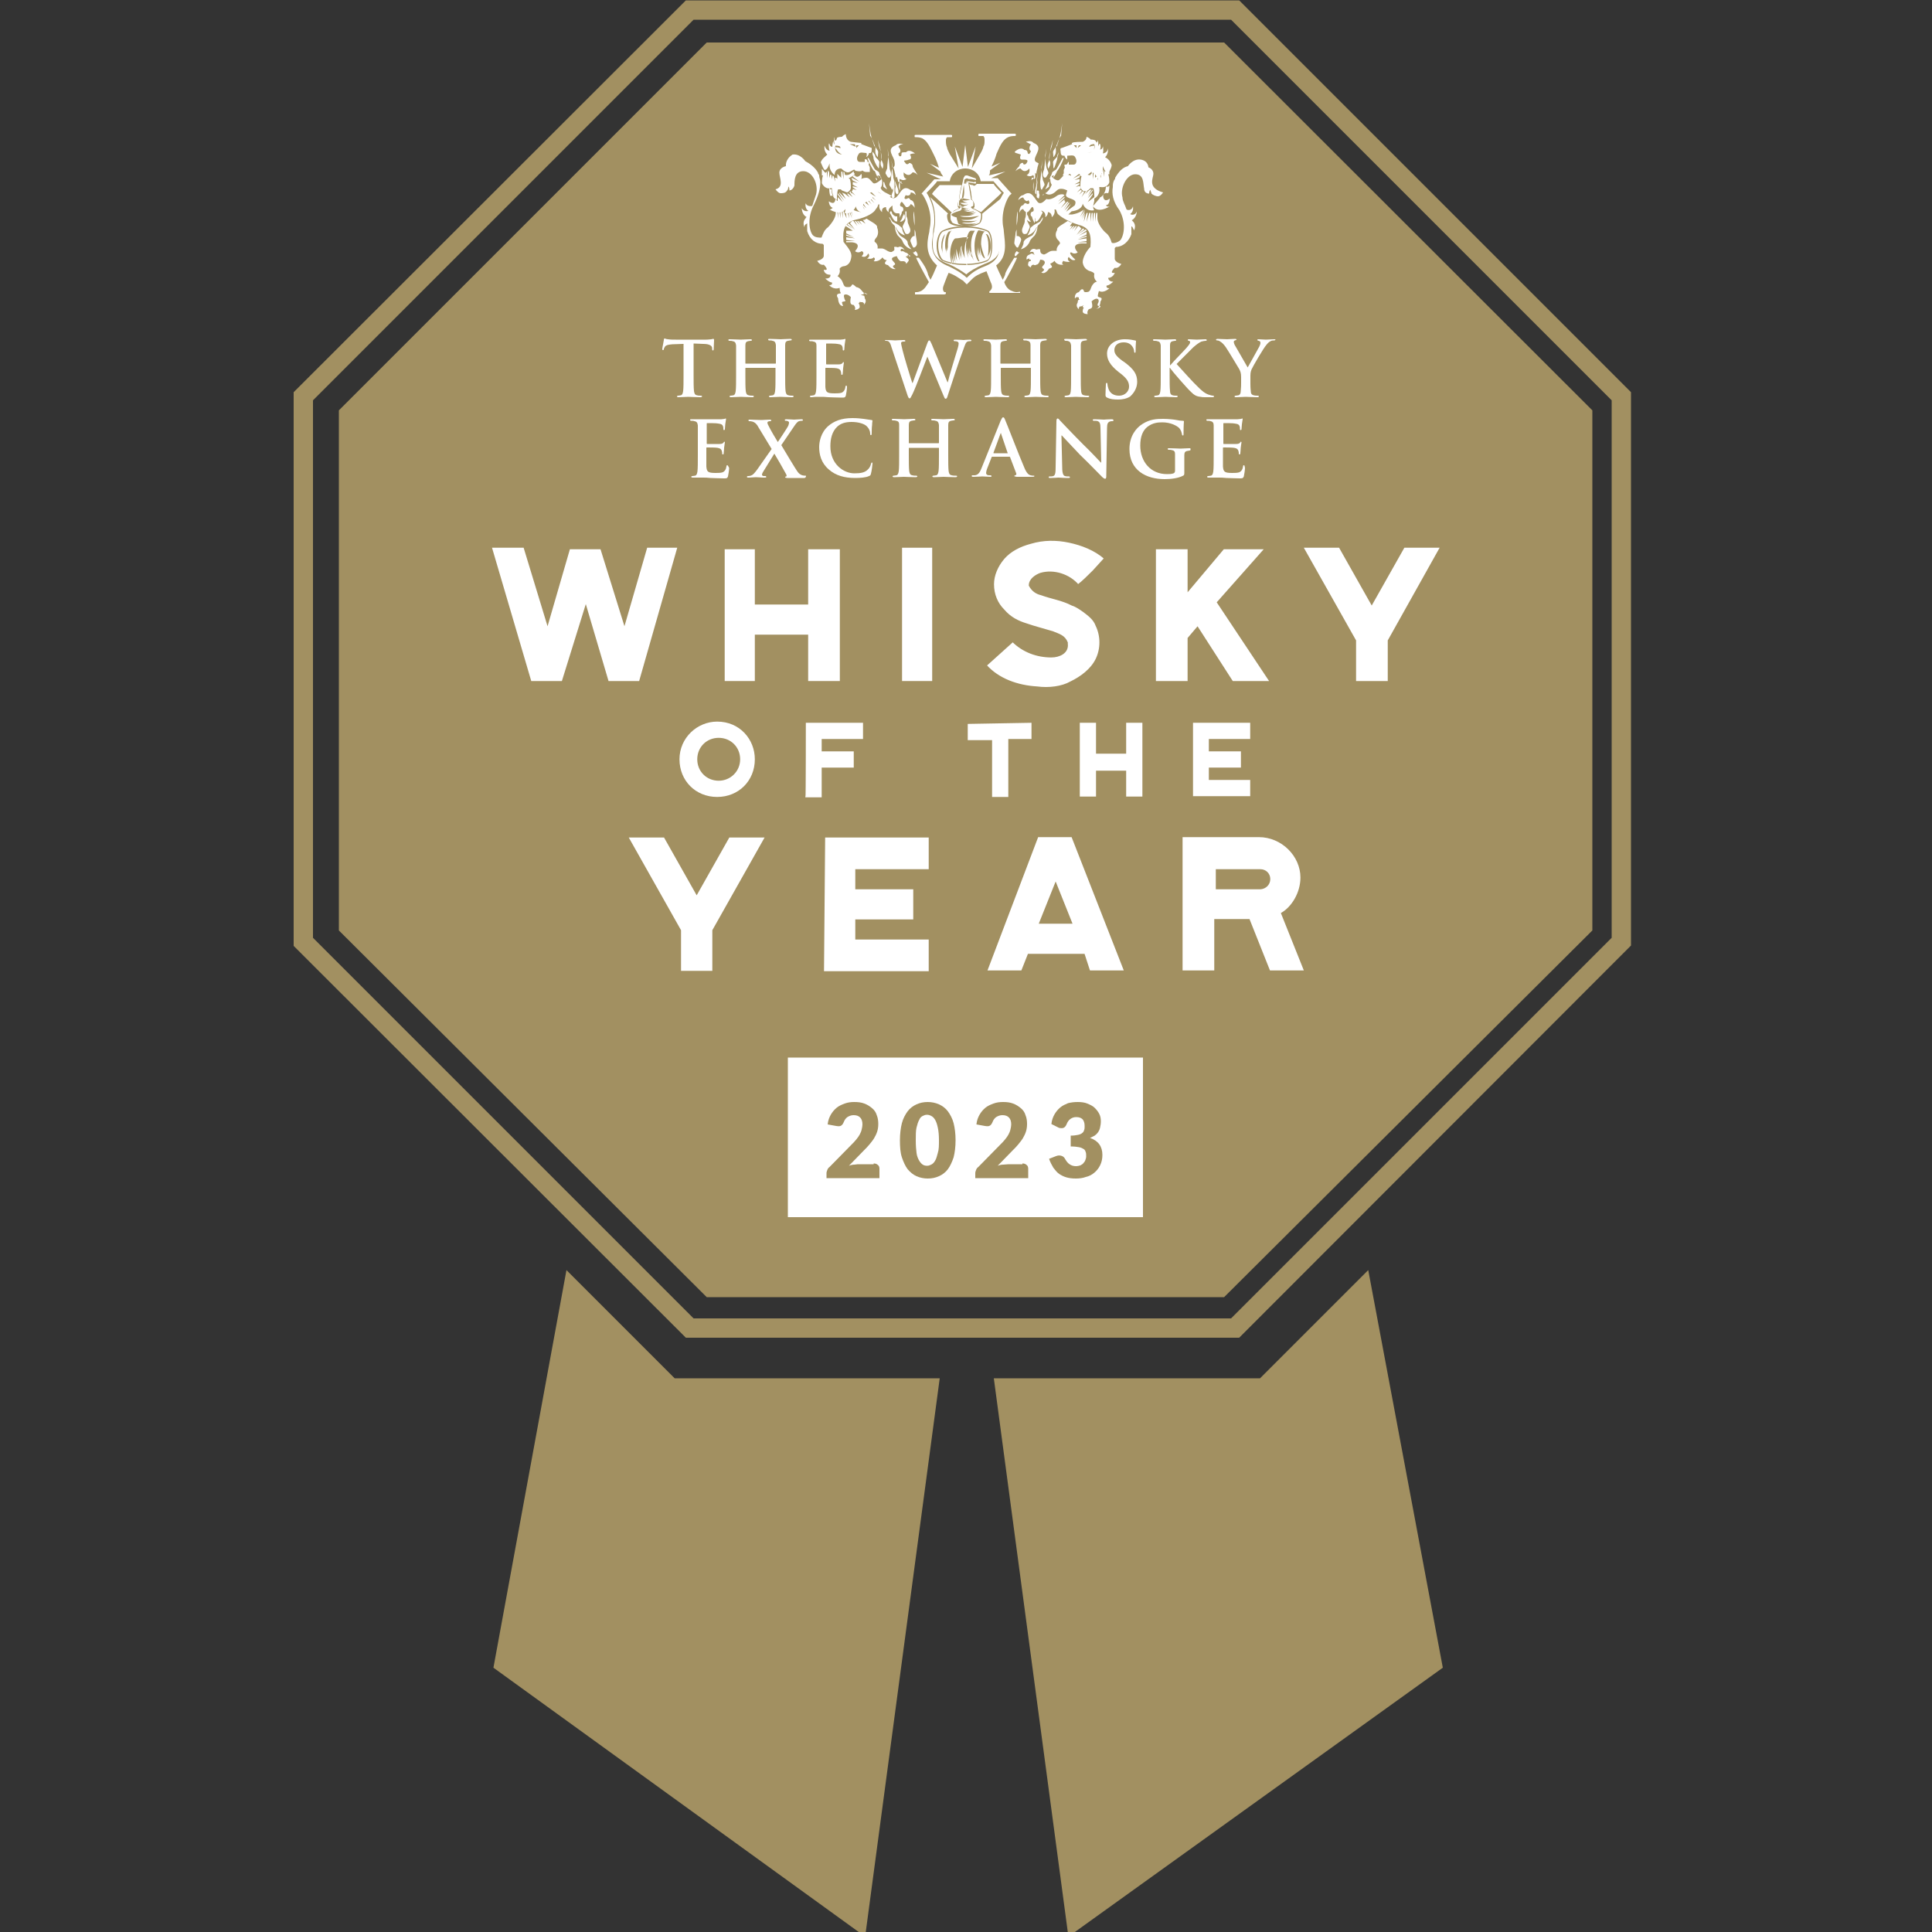 <?xml version="1.0" encoding="utf-8"?>
<!-- Generator: Adobe Illustrator 26.4.1, SVG Export Plug-In . SVG Version: 6.00 Build 0)  -->
<svg version="1.1" id="Layer_1" xmlns="http://www.w3.org/2000/svg" xmlns:xlink="http://www.w3.org/1999/xlink" x="0px" y="0px"
	 viewBox="0 0 500 500" style="enable-background:new 0 0 500 500;" xml:space="preserve">
<rect x="0" y="0" width="500" height="500" fill="#333333" stroke="none"/>
<style type="text/css">
	.st0{fill:#A29061;}
	.st1{fill:#FFFFFF;stroke:#A29061;stroke-width:0.5;stroke-miterlimit:10;}
	.st2{fill:#FFFFFF;}
</style>
<polygon class="st0" points="174.6,356.7 146.6,328.7 127.7,431.6 223.9,501.2 243.2,356.7 "/>
<polygon class="st0" points="326.1,356.7 354.1,328.7 373.4,431.6 276.5,501.2 257.2,356.7 "/>
<polygon class="st0" points="182.9,335.7 87.7,240.8 87.7,106.2 182.9,11 316.8,11 412.1,106.2 412.1,240.8 316.8,335.7 "/>
<g>
	<polygon class="st1" points="167.3,141.5 161.6,161.2 155.6,141.9 147.3,141.9 141.7,161.2 135.7,141.5 127,141.5 137.3,176.5 
		145.6,176.5 151.6,157.2 157.3,176.5 165.6,176.5 175.6,141.5 	"/>
	<path class="st1" d="M208.9,141.9h8.7v34.6h-8.7v-12h-13.3v12h-8.3v-34.6h8.3v14.3h13.3V141.9z"/>
	<path class="st1" d="M233.2,141.5h8.3v35h-8.3V141.5z"/>
	<path class="st1" d="M266.5,151.5L266.5,151.5c0.7,1.3,1.7,2,3,2.3c2.7,1,5.3,1.3,8,2.7c1,0.3,2,1,3,1.7c1.3,1,2.7,2,3.3,3.7
		c1.3,2.7,1.3,6,0,8.7s-4,4.7-6.7,6c-2.3,1.3-5.7,1.7-8.7,1.3c-5-0.3-10-2-13.3-5.7l7-6.3c2.7,2.7,6.3,4,10,4c2,0,4.3-1,4-3.3
		c0-0.3,0-0.3,0-0.3c-0.7-1.7-2-2-3.7-2.7c-2.3-0.7-4.7-1.3-6.7-2c-2.3-0.7-4.3-1.7-6-3.7c-1.7-1.7-2.7-4-2.7-6.7
		c0-2.3,1-4.7,2.7-6.7s4.3-3.3,7-4c3.3-1,6.7-1,10-0.3s6.7,2,9.3,4.3l-3,3.3c-1.3,1.3-2.7,2.7-4,3.7c-2.3-2.7-6.3-4-9.7-3
		C268.2,148.9,266.5,149.9,266.5,151.5z"/>
	<path class="st1" d="M315.2,155.9l13.7,20.6h-10l-9-14l-2.3,2.7v11.3h-8.7v-34.6h8.7v10.7l9-10.7h11L315.2,155.9z"/>
	<path class="st1" d="M359.4,165.8v10.7h-8.7v-10.7L337,141.5h9.7l8.3,14.7l8.3-14.7h9.7L359.4,165.8z"/>
</g>
<g>
	<path class="st1" d="M184.6,240.8v10.7H176v-10.7l-13.7-24.3h9.7l8.3,14.7l8.3-14.7h9.7L184.6,240.8z"/>
	<path class="st1" d="M213.3,216.5h27.3v8.7h-19v4.7h15v8.3h-15v4.7h19v8.7H213L213.3,216.5L213.3,216.5z"/>
	<path class="st1" d="M280.5,247.1h-14.3l-1.7,4.3h-9.3l13.3-35h9l13.7,35h-9.3L280.5,247.1z M277.2,238.8l-4-10l-4,10H277.2z"/>
	<path class="st1" d="M331.8,236.4l6,15h-9.3l-5.3-13.3h-8.7v13.3h-8.7v-35h20c6,0,11,5,11,10.7
		C336.8,231.1,334.5,234.8,331.8,236.4z M328.5,227.5c0-1.3-1-2.3-2.3-2.3h-11.3v4.7h11.3C327.5,229.8,328.5,228.8,328.5,227.5z"/>
</g>
<g>
	<g>
		<path class="st1" d="M195.6,196.5c0,5.7-4.3,10-10,10s-10-4.3-10-10s4.7-10,10-10C191.6,186.5,195.6,191.2,195.6,196.5z
			 M191.3,196.5c0-3-2.3-5.3-5.3-5.3s-5.3,2.3-5.3,5.3s2.3,5.3,5.3,5.3C188.9,201.8,191.3,199.5,191.3,196.5z"/>
		<path class="st1" d="M208.3,186.8h15.3v4.7h-10.7v2.7h8.3v4.7h-8.3v7.7h-4.7C208.3,206.5,208.3,186.8,208.3,186.8z"/>
		<path class="st1" d="M267.2,186.8v4.7h-6v15h-4.7v-14.7h-6.3v-4.7L267.2,186.8L267.2,186.8z"/>
		<path class="st1" d="M291.2,186.8h4.7v19.6h-4.7v-6.7h-7.3v6.7h-4.7v-19.6h4.7v8h7.3V186.8z"/>
		<path class="st1" d="M308.5,186.8h15.3v4.7h-10.7v2.7h8.3v4.7h-8.3v2.7h10.7v4.7h-15.3V186.8z"/>
	</g>
</g>
<rect x="203.9" y="273.7" class="st2" width="91.9" height="41.3"/>
<path class="st0" d="M226.1,301.1c0.4,0,0.8,0.1,1.1,0.4c0.3,0.2,0.4,0.6,0.4,1v2.4h-13.7v-1.3c0-0.3,0.1-0.5,0.2-0.8
	s0.3-0.6,0.6-0.8l5.6-5.7c0.5-0.5,0.9-0.9,1.3-1.4s0.7-0.9,0.9-1.3s0.4-0.8,0.5-1.3c0.1-0.4,0.2-0.9,0.2-1.3c0-0.8-0.2-1.4-0.6-1.8
	c-0.4-0.4-0.9-0.6-1.7-0.6c-0.6,0-1.1,0.2-1.6,0.5c-0.4,0.3-0.7,0.7-0.9,1.2s-0.4,0.8-0.7,1s-0.7,0.2-1.3,0.1l-2.2-0.4
	c0.1-1,0.4-1.8,0.8-2.5s0.9-1.3,1.5-1.8s1.3-0.8,2.1-1.1s1.6-0.4,2.5-0.4c1,0,1.8,0.1,2.6,0.4s1.4,0.7,2,1.2s1,1.1,1.2,1.8
	c0.3,0.7,0.4,1.5,0.4,2.3c0,0.7-0.1,1.4-0.3,2s-0.5,1.2-0.8,1.7s-0.8,1.1-1.2,1.6s-0.9,1-1.5,1.6l-3.8,3.9c0.5-0.2,1-0.3,1.5-0.3
	c0.5-0.1,0.9-0.1,1.3-0.1h3.6L226.1,301.1L226.1,301.1z"/>
<path class="st0" d="M247.3,295.1c0,1.7-0.2,3.2-0.5,4.4c-0.4,1.2-0.9,2.3-1.5,3.1c-0.6,0.8-1.4,1.4-2.3,1.8
	c-0.9,0.4-1.8,0.6-2.9,0.6c-1,0-2-0.2-2.9-0.6s-1.6-1-2.3-1.8c-0.6-0.8-1.1-1.9-1.5-3.1s-0.5-2.7-0.5-4.4s0.2-3.2,0.5-4.4
	s0.9-2.3,1.5-3.1c0.6-0.8,1.4-1.4,2.3-1.8c0.9-0.4,1.8-0.6,2.9-0.6c1,0,2,0.2,2.9,0.6s1.7,1,2.3,1.8s1.2,1.9,1.5,3.1
	C247.1,291.9,247.3,293.4,247.3,295.1z M243,295.1c0-1.3-0.1-2.4-0.3-3.3s-0.4-1.5-0.7-2s-0.6-0.8-1-1s-0.7-0.3-1.1-0.3
	c-0.4,0-0.7,0.1-1.1,0.3s-0.7,0.5-0.9,1c-0.3,0.5-0.5,1.2-0.7,2s-0.2,2-0.2,3.3c0,1.4,0.1,2.5,0.2,3.3s0.4,1.5,0.7,2s0.6,0.8,0.9,1
	s0.7,0.3,1.1,0.3c0.4,0,0.7-0.1,1.1-0.3s0.7-0.5,1-1s0.5-1.2,0.7-2C243,297.5,243,296.4,243,295.1z"/>
<path class="st0" d="M264.6,301.1c0.4,0,0.8,0.1,1.1,0.4c0.3,0.2,0.4,0.6,0.4,1v2.4h-13.7v-1.3c0-0.3,0.1-0.5,0.2-0.8
	s0.3-0.6,0.6-0.8l5.6-5.7c0.5-0.5,0.9-0.9,1.3-1.4s0.7-0.9,0.9-1.3c0.2-0.4,0.4-0.8,0.5-1.3c0.1-0.4,0.2-0.9,0.2-1.3
	c0-0.8-0.2-1.4-0.6-1.8s-0.9-0.6-1.7-0.6c-0.6,0-1.1,0.2-1.6,0.5c-0.4,0.3-0.7,0.7-0.9,1.2s-0.4,0.8-0.7,1c-0.3,0.2-0.7,0.2-1.3,0.1
	l-2.2-0.4c0.1-1,0.4-1.8,0.8-2.5s0.9-1.3,1.5-1.8s1.3-0.8,2.1-1.1s1.6-0.4,2.5-0.4c1,0,1.8,0.1,2.6,0.4c0.8,0.3,1.4,0.7,2,1.2
	s1,1.1,1.2,1.8c0.3,0.7,0.4,1.5,0.4,2.3c0,0.7-0.1,1.4-0.3,2c-0.2,0.6-0.5,1.2-0.8,1.7s-0.8,1.1-1.2,1.6s-0.9,1-1.5,1.6l-3.8,3.9
	c0.5-0.2,1-0.3,1.5-0.3s0.9-0.1,1.3-0.1h3.6V301.1z"/>
<g>
	<path class="st2" d="M263.2,75.6c-0.3,0-0.7,0-1.3-0.3c-1-0.3-1.7-1.3-2-2.3c0.7-1,3.3-6,3.3-6.3h-0.7c-1.7,2.7-2,3.3-2.3,4
		c0,0.3-0.3,1-0.7,1.7c-0.3-0.7-1-2-1.7-3.7c3-2.3,2.3-5.7,2-8.7c0-0.7-0.3-1.7-0.3-2.3c-0.3-4,1.7-7.3,2-7.3l0.3-0.3l-0.3-0.3
		l-3.3-3.7h-1.7l3.7-1.7l-4.3,1c0.3-0.3,0.3-0.7,0.3-1.3l2.7-2l-2.3,1c1-2,1.3-3.3,1.3-3.3c1-2.3,1.7-3.7,3-4.3
		c0.7-0.3,1.3-0.3,1.7-0.3s0.3-0.3,0.3-0.3c0-0.3,0-0.3-0.7-0.3h-8.3c-0.7,0-0.7,0-0.7,0.3s0,0.3,0.3,0.3s0.7,0,1,0
		c0.3,0.3,0.3,0.7,0.3,1c0,0.7,0,1.3-0.3,1.7c0,0.3-0.3,1-0.7,1.7l-2.3,4l1-5.7l-2,5.3l-0.7-5.7l-0.7,5.7l-2-5.3l1,5.7l-2.3-3.7
		c-0.3-0.7-0.7-1.3-0.7-1.7c-0.3-0.7-0.3-1.3-0.3-1.7s0-0.7,0.3-1c0.3,0,0.7,0,1,0s0.3,0,0.3-0.3s0-0.3-0.7-0.3h-8.3
		c-0.7,0-0.7,0-0.7,0.3s0,0.3,0.3,0.3s1,0,1.7,0.3c1.3,0.7,2,2.3,3,4.3c0,0,0.7,1.3,1.3,3.3l-2.3-1l2.7,2c0,0.3,0.3,0.7,0.7,1.3
		l-4.3-1l3.7,1.7h-1.7l-3.3,3.7l0.3,0.3c0,0,2.3,3.3,2,7.3c0,0.7-0.3,1.7-0.3,2.3c-0.7,3-1,6,2,8.7c-0.7,1.7-1.3,3-1.7,3.7
		c-0.3-0.7-0.7-1.3-0.7-1.7c-0.3-0.7-0.3-1.3-2.3-4h-0.7c0,0.3,2.7,5.3,3.3,6.3c-0.7,1-1,1.7-2,2.3c-0.7,0.3-1,0.3-1.3,0.3
		s-0.3,0-0.3,0.3c0,0,0,0,0,0.3h7.3c0.3,0,0.7,0,0.7-0.3s0-0.3-0.3-0.3s-0.7-0.7-0.3-1.7c0.3-0.7,0.7-2,1.3-3.3c2,0.7,3,1.7,3.7,2
		l0,0c0.3,0.3,0.7,0.7,0.7,0.7l0,0l0.3,0.3l1-1l-0.3,0.3l0,0c0,0,0.3-0.3,0.7-0.7l0,0c0.7-0.7,1.7-1.3,3.7-2c0.7,1.7,1,2.7,1.3,3.3
		c0.3,1,0,1.3-0.3,1.7l-0.3,0.3c0,0.3,0,0.3,0.7,0.3h7.3c0,0,0,0,0-0.3C263.2,75.6,263.2,75.6,263.2,75.6z M254.9,68.9
		c-2.7,1-4,2.3-4.7,3c-0.7-0.7-2-1.7-4.7-3c-3.3-1.3-4.3-3.3-4.3-5.7c0-1,0.3-2.3,0.3-3.3c0-0.7,0.3-1.7,0.3-2.3c0-0.3,0-0.7,0-1
		c0-3-1.3-5.7-2-6.7c0.3-0.3,2.7-2.7,2.7-3h3.3c0.3-2,2-3.3,4-3.3s3.7,1.3,4,3.3h3.3c0.3,0.3,2.3,2.7,2.7,3c-0.7,1-2,3.3-2,6.7
		c0,0.3,0,0.7,0,1c0,0.7,0.3,1.7,0.3,2.3c0.3,1,0.3,2.3,0.3,3.3C258.9,65.6,258.2,67.6,254.9,68.9z"/>
	<path class="st2" d="M222.2,77.6L222.2,77.6L222.2,77.6L222.2,77.6L222.2,77.6z"/>
	<path class="st2" d="M277.9,77.6L277.9,77.6C277.9,77.6,277.5,77.6,277.9,77.6C277.5,77.6,277.9,77.6,277.9,77.6L277.9,77.6z"/>
	<path class="st2" d="M277.9,77.6L277.9,77.6C277.9,77.6,277.5,77.6,277.9,77.6C277.5,77.6,277.9,77.6,277.9,77.6L277.9,77.6z"/>
	<path class="st2" d="M257.9,57.6L257.9,57.6L257.9,57.6z"/>
	<path class="st2" d="M237.2,64.3L237.2,64.3L237.2,64.3z"/>
	<path class="st2" d="M227.9,46L227.9,46l0.3,0.3l0,0c0,0-0.7-1.3-0.7-1.7c-0.3-0.3-1-0.7-1-0.7c-0.3-0.3-1.3-2.3-1.7-3
		c0,0,0,0-0.3,0c0.3,1,1.3,3,1.7,3.3c0.3,0,0.3,0.3,0.7,1.3C227.6,45.3,227.9,45.6,227.9,46z"/>
	<path class="st2" d="M227.2,43.3c0,0,0.3,0.7,0.3-0.3s0.3-1-0.3-1.7c-0.7-0.7-0.7-0.7-0.7-1c0,0-0.3-0.7-0.7-1l0,0v0.3
		c0,0,0,0,0,0.3c0.3,0.7,0.3,1.3,0.3,1.3S226.6,42.6,227.2,43.3z"/>
	<path class="st2" d="M226.6,46c0,0,0,0.3,0.3,0.7l0,0C227.2,46.3,226.6,46,226.6,46C226.6,45.6,226.6,45.6,226.6,46z"/>
	<path class="st2" d="M226.6,38.3c0,0-0.3,1.3,0.3,2c0,0,0.3,0.7,0.3,0s0.3-1-0.3-1.7c-0.3-0.7-0.7-0.7-0.7-1s-0.7-1.7-1-3.7
		s-0.3-2-0.3-2s0.3,3,0.3,3.3C225.6,35.3,226.6,38.3,226.6,38.3z"/>
	<path class="st2" d="M228.2,41c0,0,0,0.3-0.3,1c0,0.7,0,0.7,0.3,1.3c0.3,0.7,0.3,0,0.3,0c0.3-0.7-0.3-1.7-0.3-1.7s-0.3-2.3-0.3-2.7
		c0-0.3-0.7-2.7-0.7-2.7s0,0,0.3,1.7C228.2,39.6,228.2,41,228.2,41z"/>
	<path class="st2" d="M229.6,49c0,0-0.7-1.3-0.7-1.7c0,0,0,0-0.3-0.3v0.3c0,0.3,0,0.7,0,1C228.9,48.6,229.6,49,229.6,49z"/>
	<path class="st2" d="M229.6,43.6c0,0,0,0-0.3,0.7s0,0.7,0.3,1.3s0.7,0.3,0.7,0.3c0.7-0.7,0-2,0-2s-0.3-2.3-0.3-2.7
		c0-0.3-0.3-2.7-0.3-2.7s0,0,0.3,1.7C229.6,42.3,229.6,43.6,229.6,43.6z"/>
	<path class="st2" d="M235.6,62.3c0,0.3,0.7,1.7,0.7,1.7c0.3,0.3,1-0.3,1-1s-0.3-2-0.3-2.3c0,0,0-0.7-0.3-1.3c0-1,0-2,0-2
		c0-0.3,0-2-0.3-2.7l0,0c0,1,0,2.3,0.3,3.7c0,1.3,0,2.3,0,2.7C236.2,60.9,235.6,61.9,235.6,62.3z"/>
	<path class="st2" d="M232.9,49.3C232.9,49.3,232.9,49,232.9,49.3c0-1.3,0-2,0-2.3C232.9,47,232.2,48,232.9,49.3z"/>
	<path class="st2" d="M232.2,50.3l0.3-0.3c0-0.3,0-0.3,0-0.7c0-0.3-1-2.7-1-2.7s0,0,0.3,1.7C231.6,49,231.6,50,232.2,50.3
		C231.6,50.3,231.6,50.3,232.2,50.3z"/>
	<path class="st2" d="M231.2,43.3l0.3,1c0,0.3,0.3,1,0.3,1.7l0.3-0.3l0.3,1V47c0,0,0.3,0,0.3,0.3c0-0.3,0-0.3,0.3-0.3h0.3v0.3
		c0,0,0,0,0,0.3c0.3,0,0.3,0,0.3,0c-1.3-0.7-0.7-1.3-0.7-1.3c1,0.7,1.7,0,1.7,0c-1-0.3-0.7-1.7-0.7-1.7s1,1.3,2,0.3l0.3-0.3
		c0.7,0,1.3,0.7,1.3,0.7c-1-1.7-1.3-2-1.3-2.3c0-0.7-1-1-1-0.7c-0.3,0.3-0.7,0.3-1-0.3c-0.7-0.7,0.3-0.3,1-0.7
		c0.7,0,0.7-0.7,0.3-1.3c0.3-0.3,1.3-0.3,1.3-0.3c-1.3-1-2-0.7-2.3-0.3c0,0,0,0-0.3,0c-1.3,0-0.7,0.3-1,1c-0.7,0.3-0.7-0.7-0.7-0.7
		c0.7-0.3,0.7-1,0-1.7c0.3-0.7,1.3-0.7,1.3-0.7c-1.3-0.3-1.7,0-2,0.3l0,0c-2.7,1-0.3,3-0.3,4.3C231.6,42.6,231.6,43,231.2,43.3z"/>
	<path class="st2" d="M230.6,46.6c0,0,0,0-0.3,0.7s0,0.7,0.3,1.3c0.7,1.7,0.7-1.7,0.7-1.7s-0.3-2.3-0.3-2.7c0-0.3-0.3-2.7-0.3-2.7
		s0,0,0.3,1.7C230.6,45,230.6,46.3,230.6,46.6z"/>
	<path class="st2" d="M229.9,50.6v-0.3h-0.3C229.9,50.6,229.9,50.6,229.9,50.6z"/>
	<path class="st2" d="M230.9,50c-0.3,0.7,0,0.7,0,1.3h0.3l0.3-0.3c0-0.3,0-1,0-1c0-2.3,0-2.3,0-2.7c0-0.3-0.7-2.7-0.7-2.7
		s0,0,0.3,1.7s0,3,0,3C231.2,49.3,231.2,49.3,230.9,50z"/>
	<path class="st2" d="M227.6,46.3c-0.7-0.7-1.3-2.7-1.7-3c0-0.3-0.3-0.7,0,0C226.2,43.6,227.2,45.6,227.6,46.3L227.6,46.3z"/>
	<path class="st2" d="M232.9,60.9c-0.3-0.3-1.3-2.3-1.3-2.3c0,0.7,0.3,1.7,0.7,2.3l0.3,0.3c0.3,0.3,1,1,1,1.3c0.7,1.7,2.3,2,2.3,2
		s-1-1-1-1.7C234.9,61.9,233.2,61.3,232.9,60.9z"/>
	<path class="st2" d="M221.6,74.3c0,0-0.7-0.7-1-0.7c-0.3,0.3-0.3,0.7-1,0.7s-1,0-1.3-0.7s-0.3-1-1-1.7s-0.7-0.3-0.7-0.3
		s1-0.7,0.7-2c0-0.3,0.7-0.7,1-0.7l0,0c0,0,1.7,0,2-2.3c0.3-1.3-1-2.7-2-4c-0.3-3.3,0.3-5,3-5.7c3.3-0.7,5-2,5.3-2.7
		c0.3-0.3,0.7-1,0.7-1.3c0.3,0,0.3,0,0.3,0c-0.3,1.3,0.7,2,0.7,2c-0.3-1.3,1-1.3,1-1.3c0,1,0.7,1.3,0.7,1.3c-0.3-1,1-1.7,1-1.7
		s-0.3,1.7,1,2c0.3,0,0.3,0,0.7,0c0.3,0.7,0,1.3,0,1.3c0.3-0.7,0.7-1,0.7-1.7c0.7-0.3,0.3-1.3,0-1.3s-0.7-0.3-0.3-1
		c0.3-0.7,0.7,0.3,1.3,1c0.3,0.3,1,0,1.3-0.7c0.7,0.3,1,1,1,1c0-1.7-0.7-2-1-2l0,0c-0.7-1-0.7-0.3-1.3-0.3c-0.7,0,0-1,0-1
		c0.7,0.3,1.3,0,1.3-0.7c0.7,0,1.3,0.7,1.3,0.7c-0.3-1.3-1-1.3-1.3-1.3l0,0c-2.3-1.7-2.7,1.3-4,2c-0.7,0.3-1.3,0-2-1c-1,0.3-2,0-3-1
		c-0.7-0.3-1.3-0.3-1.7,0l1.7,1.7l-1.7-1v0.3l1.7,1.7l-1.7-1.3l0,0l1.3,1.7l-1.3-1.7c0,0,0,0,0,0.3l1.3,1.7l-1.7-1.7
		c0,0-0.3,0-0.3,0.3l1.3,1.7l-1.7-1.7c0,0,0,0-0.3,0l0,0l1.3,2l-1.7-1.3h-0.3l1.3,2l-1.7-1.7l0,0l1.3,2l-1.7-1.7
		c0,0.3,0.7,1.3,1,1.7l0.7,0.7h-1c-1.7-0.3-2.3-0.7-3-1.3l1,2l-1-1.7l0,0l1,2.3l-1-2l0,0l0.7,2.3l-1-2.3l0,0l0.3,2.3l-0.7-2.3
		c0,0,0,0-0.3,0l0.3,2.3l-1-2.3l0,0v2.3l-0.3-2.3c0,0,0,0-0.3,0v2.3l-0.3-2.3h-0.3v2.3l-0.3-2.7c0,0,0,0-0.3,0v0.3c0,0.7,0,1,0,1
		c0,1-0.7,2.3-2,3.7c-1,0.7-1.3,1.7-1.7,2.7l0,0c-0.7,0-1.7,0-2.3-0.7c-1-1.3-1.3-4.7,0.3-7.7c1.3-2.7,1.7-4.3,1.7-6
		c0-0.7-0.3-1-0.3-1.7c0-0.3-0.3-0.3-0.3-0.7c-0.7-1.3-2-2.3-3.3-3c0,0-1.3-2-3.3-1.7c-2,1.3-1.7,3-1.7,3s-1.7,0.3-1.7,1.7
		c0,1.3,1.3,3.7-1,4.3c0,0,0.7,1,1.3,1s1.3,0,1.7-0.7c0.3-0.3,0.3-0.7,0.3-1c0,0,0.3,0,0.3,1c0.3,0,1-0.3,1.3-1.3
		c0-1.3,0-3.7,2.3-3.7s4,3.3,3.3,6c-0.3,1-0.7,2-1,3c0,0-1.3,0.3-1.7-0.7c0,0-0.3,1.3,0.7,2c-0.3,0-1,0.3-1.7-0.7c0,0,0,1.7,1.3,2.3
		c0,0-0.3,0-0.3,0.3c-1,1-0.3,2.3-0.3,2.3c0-0.7,0.3-0.7,0.7-1c0,0.7,0,1.3,0,2c0.7,2.3,2.3,3.3,4,3.3l0.3,0.3v-0.3l0,0l0,0l0,0
		c0,0.3,0,0.3,0,0.7s0,0.3,0,0.7v1.7c0,0.3-0.3,1-1.7,1.3c0,0,0.7,1.3,1.7,1c0,0,1.7,1.7,0,1.3c0,0,0,1.3,1.7,1.3c0,0,0.3,1-1.3,1
		c0,0,1,1,1.7,1c0,0,0.3,0.7-0.7,0.7c0,0,1,1.3,2.7,0.7c0,0,0,1,0.3,1.3c0,0.3-1,0-1,0.7c0,0.3,0.3,0.7,0.3,0.7s0,2,1.3,2
		c0,0-0.3-0.7-0.3-1c0.3-0.3,1.3,0,0.7-0.7c-0.3-1-0.3-1.3,0.3-1.3c0.7,0,1.3,0.7,1.3,0.7s-0.3,1.3,0,1.7s0.7,0.3,0.7,0.3
		s0.7,0.7,0.3,1.3c0,0,1,0,1.3-0.7c0-0.7-0.3-1-0.3-1l0.3-0.3c0-0.3-0.3-0.3-0.3-0.3s0.3,0.3,0.7,0.3h0.3c0,0,0.7,0.3,0.3,0.7
		c0,0,1-0.7,0.3-1.7c0,0,0-0.7-0.3-0.7s-0.7-0.3-0.7-0.3h0.7v-0.3c0,0,0.3-0.3,1,0.3C222.9,75.9,223.2,74.6,221.6,74.3z"/>
	<path class="st2" d="M234.2,65.3c0,0-0.3-0.3-0.7-0.3c-0.3,0-0.7,0.3-0.7,0.3s0.7-0.3,0.3-0.3v-0.3c0,0,0-0.7,1,0
		c0,0-0.7-1.3-1.7-0.7c0,0-1-0.3-1,0s0.3,0.7-0.3,1c-0.3,0.3-0.7,0.3-1.3,0s-1-0.7-1.7-0.7s-1,0-1,0s0.3-1-0.7-1.7
		c-0.3-0.3,0.3-1,0.3-1s1-1,0.3-2.7v-0.3c-0.3-0.7-1.7-1.3-2.7-2c-0.3,0-0.3,0.3-0.7,0.3l0.7,1l-0.7-1c0,0,0,0-0.3,0l0.7,1l-1-0.7
		h-0.3l0.7,1l-0.7-1h-0.3l0.7,1l-1-1h-0.3l0.7,1l-1-1c0,0,0,0-0.3,0l0,0l0.7,1.3l-1-1.3h-0.3l1,1.3l-1-1.3c0,0-0.3,0-0.3,0.3
		l1.3,1.7l-1.3-1.7c0,0-0.3,0-0.3,0.3l1.3,1.7l-1.7-1.7l-0.3,0.3l1.7,1.3l-2-1.3c0,0,0,0.3-0.3,0.3l2,1.3H219c0,0,0,0.3,0,0.7l2,1
		l-2-0.7V61l2.3,0.7l-2.3-0.3c0,0.3,0,0.3,0,0.7l2.3,0.3H219v0.3l0,0c0.7,0,1.3,0,1.3,0s3,0,1,2.3c0,0,0.7,0.7,1.7,0
		c0,0,1,0.3,0,1.3c0,0,1,0.7,1.7-0.7c0,0,0.7,0.7-0.3,1.3c0,0,1.3,0.3,1.7-0.3c0,0,0.7,0.3,0,1c0,0,1.3,0.3,2.3-1c0,0,0.3,0.7,1,0.7
		c0.3,0-0.7,0.7-0.3,1c0.3,0.3,0.7,0.3,0.7,0.3s1,1.3,2,1c0,0-0.7-0.3-0.7-0.7c0-0.3,1-0.3,0.3-1s-0.7-1-0.3-1.3
		c0.7-0.3,1-0.3,1-0.3s0.3,1,1,1.3c0.7,0,0.7,0,0.7,0s0.7,0,0.7,0.7c0,0,0.7-0.7,0.7-1c-0.3-0.7-0.7-0.7-0.7-0.7v-0.3h-0.3
		c0,0,0.3,0,0.7,0V66c0,0,0.7,0,0.7,0.3C234.9,66.6,235.6,65.6,234.2,65.3z"/>
	<path class="st2" d="M237.2,66.3c0.7,0,0-1.3-0.3-1.3l-0.3,0.3h-0.3C236.2,65.3,236.6,65.9,237.2,66.3z"/>
	<path class="st2" d="M232.2,57.3V57v-0.3c0,0,0-0.3,0-0.7l0,0h-0.3c-0.3,0-0.7-0.3-1-0.7c0-0.3-0.3-0.7-0.3-0.7l0,0l-0.3,0.3
		c0,0,0,0,0,0.3C230.6,55.3,231.2,57.6,232.2,57.3z"/>
	<path class="st2" d="M230.6,57.3C230.9,57.3,230.9,57.3,230.6,57.3c0.3,0.7,1,1,1,1.3c0,0,0,0.3,0.3,0.3c0.7,1.7,2.3,2,2.3,2
		s-0.7-1-0.7-1.7c0-0.3-0.7-0.7-1-1l-1.3-0.7c-0.3,0-0.7-1-1-1.3l0,0l0,0C229.9,56.3,230.6,56.9,230.6,57.3L230.6,57.3L230.6,57.3z"
		/>
	<path class="st2" d="M235.6,59.6c0-0.7-0.7-1.7-0.7-2.3c0-0.3,0-0.7-0.3-1.3c0-0.3,0-0.7,0-1.3c0,0,0,0-0.3,0c0,1.3,0,2.3,0,2.3
		c0,0.3-0.7,1.3-0.7,1.7c0,0.3,0.7,1.7,0.7,1.7C234.9,60.9,235.6,60.3,235.6,59.6z"/>
	<path class="st2" d="M234.2,56.3c0-0.3,0-0.7-0.3-1c0,0.3,0,0.3-0.3,0.7c0,0.3-0.3,1-0.7,1.3l0,0C233.2,57.6,234.2,56.9,234.2,56.3
		z"/>
	<path class="st2" d="M272.2,46L272.2,46l-0.3,0.3h-0.3c0,0,0.7-1.3,0.7-1.7c0.3-0.3,1-0.7,1-0.7c0.3-0.3,1.3-2.3,1.7-3
		c0,0,0,0,0.3,0c-0.3,1-1.3,3-1.7,3.3c-0.3,0-0.3,0.3-0.7,1.3C272.2,45.3,272.2,45.6,272.2,46z"/>
	<path class="st2" d="M272.9,43.3c0,0-0.3,0.7-0.3-0.3s-0.3-1,0.3-1.7c0.7-0.7,0.7-0.7,0.7-1c0,0,0.3-0.7,0.3-1l0,0v0.3
		c0,0,0,0,0,0.3c-0.3,0.7-0.3,1.3-0.3,1.3S273.2,42.6,272.9,43.3z"/>
	<path class="st2" d="M273.2,46c0,0,0,0.3-0.3,0.7l0,0C273.2,46.3,273.2,46,273.2,46C273.2,45.6,273.2,45.6,273.2,46z"/>
	<path class="st2" d="M273.2,38.3c0,0,0.3,1.3-0.3,2c0,0-0.3,0.7-0.3,0s-0.3-1,0.3-1.7c0.3-0.7,0.7-0.7,0.7-1s0.7-1.7,1-3.7
		s0.3-2,0.3-2s-0.3,3-0.3,3.3C274.2,35.3,273.2,38.3,273.2,38.3z"/>
	<path class="st2" d="M271.5,41c0,0,0,0.3,0.3,1c0,0.7,0,0.7-0.3,1.3c-0.3,0.7-0.3,0-0.3,0c-0.3-0.7,0.3-1.7,0.3-1.7
		s0.3-2.3,0.3-2.7c0-0.3,0.7-2.7,0.7-2.7s0,0-0.3,1.7C271.5,39.6,271.5,41,271.5,41z"/>
	<path class="st2" d="M270.5,49c0,0,0.7-1.3,0.7-1.7c0,0,0,0,0.3-0.3v0.3c0,0.3,0,0.7,0,1C271.2,48.6,270.5,49,270.5,49z"/>
	<path class="st2" d="M270.9,43.6c0,0,0,0,0.3,0.7s0,0.7-0.3,1.3s-0.7,0.3-0.7,0.3c-0.7-0.7,0-2,0-2s0.3-2.3,0.3-2.7
		c0-0.3,0.3-2.7,0.3-2.7s0,0-0.3,1.7C270.5,42.3,270.9,43.6,270.9,43.6z"/>
	<path class="st2" d="M264.2,62.3c0,0.3-0.7,1.7-0.7,1.7c-0.3,0.3-0.7-0.3-1-1c0-0.7,0.3-2,0.3-2.3c0,0,0-0.7,0.3-1.3c0-1,0-2,0-2
		c0-0.3,0-2,0.3-2.7l0,0c0,1,0,2.3-0.3,3.7c0,1.3,0,2.3,0,2.7C263.9,60.9,264.5,61.9,264.2,62.3z"/>
	<path class="st2" d="M267.5,49.3C267.2,49.3,267.2,49,267.5,49.3c-0.3-1.3,0-2,0-2.3C267.5,47,267.5,48,267.5,49.3z"/>
	<path class="st2" d="M268.2,50.3l-0.3-0.3c0-0.3,0-0.3,0-0.7c0-0.3,0.7-2.7,0.7-2.7s0,0-0.3,1.7C268.2,49,268.2,50,268.2,50.3
		L268.2,50.3z"/>
	<path class="st2" d="M269.9,46.6c0,0,0,0,0.3,0.7s0,0.7-0.3,1.3c-0.7,1.7-0.7-1.7-0.7-1.7s0.3-2.3,0.3-2.7c0-0.3,0.3-2.7,0.3-2.7
		s0,0-0.3,1.7C269.5,45,269.9,46.3,269.9,46.6z"/>
	<path class="st2" d="M268.9,50c0.3,0.7,0,0.7,0,1.3h-0.3l-0.3-0.3c0-0.3,0-1,0-1c0-2.3,0-2.3,0-2.7c0-0.3,0.3-2.7,0.3-2.7
		s0,0-0.3,1.7s0,3,0,3C268.9,49.3,268.9,49.3,268.9,50z"/>
	<path class="st2" d="M272.2,46.3c0.7-0.7,1.3-2.7,1.7-3c0-0.3,0.3-0.7,0,0C273.9,43.6,273.2,45.6,272.2,46.3L272.2,46.3z"/>
	<path class="st2" d="M267.2,60.9c0.3-0.3,1.3-2.3,1.3-2.3c0,0.7-0.3,1.7-0.7,2.3l-0.3,0.3c-0.3,0.3-1,1-1,1.3c-0.7,1.7-2.3,2-2.3,2
		s0.7-1,0.7-1.7C264.9,61.9,266.5,61.3,267.2,60.9z"/>
	<path class="st2" d="M262.9,66.3c-0.7,0,0-1.3,0.3-1.3l0.3,0.3h0.3C263.9,65.3,263.2,65.9,262.9,66.3z"/>
	<path class="st2" d="M267.9,57.3V57v-0.3c0,0,0-0.3,0-0.7l0,0h0.3c0.3,0,0.7-0.3,1-0.7c0-0.3,0.3-0.7,0.3-0.7l0,0l0.3,0.3
		c0,0,0,0,0,0.3C269.5,55.3,268.9,57.6,267.9,57.3z"/>
	<path class="st2" d="M269.5,57.3C269.5,57.3,268.9,57.3,269.5,57.3c-0.3,0.7-1,1-1,1.3c0,0,0,0.3-0.3,0.3c-0.7,1.7-2.3,2-2.3,2
		s0.7-1,0.7-1.7c0-0.3,0.7-0.7,1-1l1.3-0.7c0.3,0,0.7-1,1-1.3l0,0l0,0C269.9,56.3,269.9,56.9,269.5,57.3L269.5,57.3L269.5,57.3z"/>
	<path class="st2" d="M264.5,59.6c0-0.7,0.7-1.7,0.7-2.3c0-0.3,0-0.7,0.3-1.3c0-0.3,0-0.7,0-1.3c0,0,0,0,0.3,0c0,1.3,0,2.3,0,2.3
		c0,0.3,0.7,1.3,0.7,1.7c0,0.3-0.7,1.7-0.7,1.7C264.9,60.9,264.5,60.3,264.5,59.6z"/>
	<path class="st2" d="M265.5,56.3c0-0.3,0-0.7,0.3-1c0,0.3,0,0.3,0.3,0.7c0,0.3,0.3,1,0.7,1.3l0,0C266.5,57.6,265.5,56.9,265.5,56.3
		z"/>
	<path class="st2" d="M298.5,45c0-1.3-1.3-1.7-1.3-1.7s0-1.7-2-2s-3.3,1.7-3.3,1.7c-1.3,0.3-2.3,1.3-3.3,3c0,0.3,0,0.3-0.3,0.7
		c-0.3,0.7-0.3,1-0.3,1.7c-0.3,1.7,0,3.7,1.7,6c1.7,3,1.3,6.3,0.3,7.7c-0.7,0.7-2,1-2.3,0.7l0,0c-0.3-1-0.7-2-1.7-2.7
		c-1.3-1.3-2-2.7-2-3.7c0,0,0-0.7,0-1v-0.3c0,0,0,0-0.3,0l-0.3,2.3v-2.3h-0.3l-0.3,2.3v-2.3c0,0,0,0-0.3,0l-0.3,2.3v-2.3h-0.3
		l-0.7,2.3l0.3-2.3c0,0,0,0-0.3,0l-0.7,2.3l0.3-2.3l0,0l-0.7,1.7l0.7-2.3l0,0l-1,2l1-2.3l0,0l-1.3,2l1-2c-0.3,0.3-1.3,1-3,1.3h-1
		l0.7-0.7c0.3-0.3,1-1.3,1-1.7l-2.3,1.7l1.3-2l0,0l-1.7,1.7l1.3-2h-0.3l-1.3,1.7l1.3-2l0,0c0,0,0,0-0.3,0l-1.7,1.7l1.3-1.7
		c0,0-0.3,0-0.3-0.3l-1.3,1.7l1.3-1.7c0,0,0,0,0-0.3l-1.3,1.7l1.3-1.7l0,0l-1.7,1.3l1.7-1.7v-0.3l-1.7,1.3l1.7-1.7
		c-0.3-0.3-1-0.3-1.7,0c-1,0.7-2,1.3-3,1c-0.7,0.7-1.3,1.3-2,1c-1-0.7-1.7-3.7-4-2l0,0c-0.3,0-1,0.3-1.3,1.3c0,0,0.7-0.7,1.3-0.7
		c0.3,0.7,1,1.3,1.3,0.7c0,0,0.7,0.7,0,1c-0.7,0-0.7-0.7-1.3,0.3l0,0c-0.3,0-1,0.3-1,2c0,0,0.3-1,1-1c0.3,0.7,1,1,1.3,0.7
		c0.7-0.7,1-1.7,1.3-1s0,1-0.3,1s-0.7,1,0,1.3c0,0.3,0.3,1,0.7,1.7c0,0,0-0.7,0-1.3c0,0,0.3,0,0.7,0c1.3-0.3,1-2,1-2s1.3,0.3,1,1.7
		c0,0,0.7-0.3,0.7-1.3c0,0,1,0,1,1.3c0,0,1-0.7,0.7-2c0,0,0,0,0.3,0c0.3,0.3,0.3,1,0.7,1.3c0.3,0.3,2,1.7,5.3,2.7
		c2.7,0.7,3.3,2.3,3,5.7c-1,1-2,2.7-2,4c0.3,2,2,2.3,2,2.3l0,0c0,0,1,0.3,1,0.7c-0.3,1.3,0.7,2,0.7,2s-0.3,0-0.7,0.3
		c-0.7,0.7-0.7,1-1,1.7s-0.7,0.7-1.3,0.7s-0.3-0.7-0.7-0.7c-0.3-0.3-1,0.7-1,0.7c-1.3,0.3-1,1.7-1,1.7c0.3-0.7,1-0.3,1-0.3v0.3
		c0,0.3,0.7,0,0.7,0s-0.3,0-0.7,0.3c-0.3,0-0.3,0.7-0.3,0.7c-0.7,1,0.3,1.7,0.3,1.7c0-0.7,0.3-0.7,0.3-0.7s0,0,0.3,0l0.7-0.3
		l-0.3,0.3c0,0.3,0.3,0.3,0.3,0.3s-0.3,0.3-0.3,1s1.3,0.7,1.3,0.7c-0.3-0.7,0.3-1.3,0.3-1.3s0.3,0,0.7-0.3s0-1.7,0-1.7
		s0.7-0.7,1.3-0.7s0.7,0.7,0.3,1.3c-0.3,1,0.7,0.3,0.7,0.7s-1.3,0.7-1.3,0.7c1.3-0.3,1.3-2,1.3-2s0.3-0.3,0.3-0.7s-1-0.3-1-0.7
		c0-0.3,0.3-1.3,0.3-1.3c1.3,0.7,2.7-0.7,2.7-0.7c-1,0-0.7-0.7-0.7-0.7c0.7,0,1.7-1,1.7-1c-1.3,0-1.3-1-1.3-1c1.3,0,1.7-1.3,1.7-1.3
		c-1.7,0.3,0-1.3,0-1.3c1,0.3,1.7-1,1.7-1c-1.3-0.3-1.7-1-1.7-1.3v-1.7c0-0.3,0-0.3,0-0.7s0-0.3,0-0.7l0,0l0,0l0,0v0.3l0.3-0.3
		c1.7,0,3.3-1.3,4-3.3c0-0.7,0-1.3,0-2c0.3,0,0.3,0.3,0.7,1c0,0,0.7-1.3-0.3-2.3l-0.3-0.3c1.3-0.7,1.3-2.3,1.3-2.3
		c-0.3,1-1.3,1-1.7,0.7c1-0.7,0.7-2,0.7-2c-0.3,1.3-1.7,1-1.7,0.7c-0.3-1-1-2-1-3c-0.7-2.3,1-6,3.3-6s2,2.3,2.3,3.7
		c0,1,0.7,1.3,1.3,1.3c0-0.7,0.3-1,0.3-1c0,0.3,0.3,0.7,0.3,1c0.3,0.3,1,0.7,1.7,0.7s1.3-1,1.3-1C296.8,48.6,298.5,46,298.5,45z"/>
	<path class="st2" d="M277.2,65.3c1,0.7,1.7,0,1.7,0c-2-2.3,1-2.3,1-2.3s0.7,0,1.3,0l0,0v-0.3h-2.3l2.3-0.3c0-0.3,0-0.3,0-0.7
		l-2.3,0.3l2.3-0.7V61l-2,0.7l2-1c0-0.3,0-0.3,0-0.7l-2,1l2-1.3c0,0,0-0.3-0.3-0.3l-2,1.3l1.7-1.3l-0.3-0.3l-1.7,1.7l1.3-1.7
		c0,0-0.3,0-0.3-0.3l-1.3,1.7l1.3-1.7c0,0-0.3,0-0.3-0.3l-1,1.3l1-1.3H279l-1,1.3l0.7-1.3l0,0c0,0,0,0-0.3,0l-1,1l0.7-1h-0.3l-1,1
		l0.7-1h-0.3h-0.3l0.7-1h-0.3l-0.7,1l0.7-1c0,0,0,0-0.3,0l-0.7,1l0.7-1c-0.3,0-0.3-0.3-0.7-0.3c-1,0.7-2.3,1.3-2.7,2c0,0,0,0,0,0.3
		c-1,1.7,0.3,2.7,0.3,2.7s0.7,0.7,0.3,1c-1,1-0.7,1.7-0.7,1.7s0,0-1,0c-0.7,0-1,0.3-1.7,0.7s-0.7,0.3-1.3,0c-0.3-0.3-0.3-0.7-0.3-1
		s-1,0-1,0c-1.3-0.7-1.7,0.7-1.7,0.7c0.7-0.3,1,0,1,0v0.3l0.3,0.3c0,0-0.3,0-0.7-0.3c-0.3,0-0.7,0.3-0.7,0.3c-1,0.3-0.7,1.3-0.7,1.3
		c0.3-0.3,0.7-0.3,0.7-0.3s0,0,0,0.3h0.7h-0.3v0.3c0,0-0.7,0-0.7,0.7c-0.3,0.7,0.7,1,0.7,1c0-0.7,0.7-0.7,0.7-0.7s0.3,0.3,0.7,0
		c0.7,0,1-1.3,1-1.3s0.7,0,1,0.3s0.3,0.7-0.3,1.3s0.3,0.7,0.3,1s-0.7,0.7-0.7,0.7c1,0.7,2-1,2-1s0.3,0,0.7-0.3c0.3-0.3-0.7-1-0.3-1
		c0.7-0.3,1-0.7,1-0.7c0.7,1.3,2.3,1,2.3,1c-0.7-0.3,0-1,0-1c0.3,0.3,1.7,0.3,1.7,0.3c-1-0.7-0.3-1.3-0.3-1.3c1,1.3,1.7,0.7,1.7,0.7
		C276.2,65.3,277.2,65.3,277.2,65.3z"/>
	<path class="st2" d="M269.9,50.6l0.3-0.3h-0.3V50.6z"/>
	<path class="st2" d="M264.2,40c-0.3,0.7-0.3,1.3,0.3,1.3c1,0,1.7,0,1.3,0.7c-0.3,0.7-1,0.7-1,0.3s-1,0-1,0.7
		c-0.3,0.3-0.7,0.7-1,1.3c0,0,0.7-0.7,1.3-0.7l0.3,0.3c1,1,2-0.3,2-0.3s0.3,1.3-0.7,1.7c0,0,0.7,0.7,1.7,0c0,0,0.7,1-0.7,1.3h0.3
		c0,0,0,0,0-0.3V46h0.3c0,0,0.3,0,0.3,0.3c0,0,0.3,0,0.3-0.3v-0.3v-1l0.3,0.3c0-0.7,0.3-1.3,0.3-1.7l0.3-1c-0.3-0.3-1-0.3-1-1
		c0-1.3,2.3-3.3-0.3-4.3l0,0c-0.3-0.3-0.7-0.7-2-0.3c0,0,0.7,0.3,1.3,0.7c-0.3,0.3-0.7,1.3,0,1.7c0,0-0.3,1-0.7,0.7
		c-0.3-0.3,0-1-1-1l0,0c-0.3-0.3-1-0.7-2.3,0.3C262.2,39.6,263.2,39.6,264.2,40z"/>
	<path class="st2" d="M258.2,57.9L258.2,57.9L258.2,57.9z"/>
	<path class="st2" d="M255.5,59.9L255.5,59.9c-1.7-0.7-3.7-1-5.7-1s-4,0.3-5.7,1c-0.7,0.3-1.3,1.7-1.3,3.7c0,1.7,0.7,3.3,1.3,3.7
		c1.7,0.7,3.7,1,5.7,1s4-0.3,5.7-1l0,0l0,0c0.7-0.3,1-1.7,1-3.7C256.5,61.9,256.2,60.3,255.5,59.9z M244.6,66.6
		c-0.3-0.7-0.7-1.7-0.7-3v-0.3c0,0.3,0,0.7,0,1s0,1,0,1.3c0-0.7-0.3-1.3-0.3-1.7c0-1.3,0.3-2.7,1-3.3c-0.3,0.7-0.7,2-0.7,3.3
		S243.9,65.9,244.6,66.6L244.6,66.6z M245.6,66.6c-0.3-0.7-0.7-1.7-0.7-3v-0.3c0,0.3,0,0.7,0,1s0,1,0,1.3c0-0.7-0.3-1-0.3-2
		c0-1.7,0.3-3,1-3.7c0.3,0,0.3,0,0.7-0.3c-0.7,0.7-1,2.3-1,3.7c0,1.3,0.3,2.3,0.7,3c-0.3-0.7-0.7-1.7-0.7-3V63c0,0.3,0,0.7,0,1
		C244.9,65.3,244.9,65.9,245.6,66.6z M248.9,63.6v-0.3c0,0.3,0,0.7,0,1c0,1,0,2,0.3,2.7C248.9,66.3,248.6,65.3,248.9,63.6
		L248.9,63.6c-0.3,0.3-0.3,0.7-0.3,1c0,1,0,2,0.3,2.7c-0.3-0.7-0.7-1.7-0.7-3V64c0,0.3,0,0.7,0,1c0,1,0,2,0.3,2.7
		c-0.3-0.7-0.7-2-1-3.3v-0.3c0,0.3,0,0.7,0,1c0,1,0,2,0.3,2.7c-0.3-0.7-0.7-1.7-0.7-3v-0.3c0,0.3,0,0.7,0,1c0,1,0,2,0.3,2.7
		c-0.3-0.7-0.7-1.7-0.7-3v-0.3c0,0.3,0,0.7,0,1c0,1,0,2,0.3,2.7c-0.3-0.7-0.7-1.7-0.7-3v-0.3c0,0.3,0,0.7,0,1c0,1,0,2,0.3,2.7
		c-0.3-0.7-0.7-2-0.7-3.3c0-2,0.7-3.7,1.3-4c1,0,1.7-0.3,2.7-0.3c0.3,0,0.3,0,0.7,0c-0.7,0.7-1,2.3-1,4l0,0l0,0c0,1.7,0.3,3,1,4
		C249.9,66.9,248.9,65.6,248.9,63.6z M251.5,66.6c-0.3-0.7-0.7-1.7-0.7-3v-0.3c0,0.3,0,0.7,0,1c0,1,0,2,0.3,2.3
		c-0.3-0.7-0.7-1.7-0.7-3v-0.3c0,0.3,0,0.7,0,1c0,1,0,2,0.3,2.7c-0.3-0.7-0.7-2-0.7-3.3l0,0l0,0c0-2.3,0.7-4,1.3-4c0.3,0,0.7,0,1,0
		c-0.7,1-1,2.3-1,4c0,1.3,0.3,2.7,0.7,3.7c-0.3-0.7-1-1.7-1-3.3v-0.3c0,0.3,0,0.7,0,1C251.5,65.3,251.5,65.9,251.5,66.6z
		 M254.9,66.9L254.9,66.9c-0.7-0.3-1.3-1.7-1.3-3.3v-0.3c0,0.3,0,0.7,0,1c0,1,0,1.7,0.3,2.3c-0.3-0.7-0.7-1.7-0.7-3v-0.3
		c0,0.3,0,0.7,0,1c0,1,0,1.7,0.3,2.3c-0.3-0.7-0.7-1.7-0.7-3v-0.3c0,0.3,0,0.7,0,1c0,1.3,0.3,2.7,0.7,3.3c0,0,0,0-0.3,0
		c-0.3-0.3-1-1.7-1-4c0-2,0.7-3.7,1-4c0.7,0,1,0.3,1.7,0.3c-0.7,0.3-1,1.7-1,3.3C254.2,65.3,254.9,66.6,254.9,66.9z M255.5,66.6
		L255.5,66.6c0.3-0.3,0.3-1.7,0.3-3c0-1.3-0.3-2.7-0.7-3c0,0,0,0,0.3,0s1,1.3,1,3C256.5,65.3,255.5,66.6,255.5,66.6z M252.2,47.3
		L252.2,47.3c0.3-0.3,0.3-0.3,0-0.3C252.2,46.6,252.2,47,252.2,47.3C252.2,47,252.2,47.3,252.2,47.3z M249.9,58.3
		c1.7,0,3.7-0.3,3.7-1c0,0,0.3-0.7,0.3-1.3c0-0.3,0-0.3,0-0.7c-0.3-0.3-1.3-1-2.3-1.3l-0.3-0.3c0,0,0-0.3,0.3-0.3s0.3-0.3,0.3-0.3
		v-0.3l0,0c0-0.3,0-0.7-0.3-1l0,0c0,0-0.3,0-0.3-0.3l-0.7-4.3c0.3,0,1.7,0.3,1.7,0.3c0.3,0,0.3,0,0.3-0.7c0-0.3,0-0.7-0.3-0.7l0,0
		l0,0c0,0-1-0.3-2-0.7c-0.3,0-0.7,0-0.7,0.3c-0.3,0.3-0.3,0.7-0.3,0.7s-1,4.3-1,4.7v0.3l0,0c-0.3,0.3-0.3,0.7-0.3,1s0,0.3,0,0.7
		c0,0.3,0.3,0.3,0.3,0.3s0.3,0,0.3,0.3l-0.3,0.3c-1,0.3-2,1-2.3,1.3c0,0,0,0.3,0,0.7c0,0.7,0,1,0.3,1.3
		C246.2,57.9,248.2,58.3,249.9,58.3z M248.9,51.6l0.7-5c0,0,0-0.3,0.3-0.3c0,0,0.3-0.3,0.7,0c1,0,2,0.3,2,0.3s0,0,0,0.3l0,0
		c0,0.3-0.3,0.3-0.3,0.3l-1.7-0.3l0,0h-0.7l0.7,0.3l0,0c-0.3,0-0.3,0-0.7,0h0.3h0.3l0,0c-0.3,0-0.7,0-0.7,0h0.3h0.3l0,0
		c-0.3,0-0.7,0-1,0h0.3c0.3,0,0.3,0,0.7,0l0,0c-0.3,0-0.7,0-1,0h0.3c0.3,0,0.3,0,0.7,0l0,0c-0.3,0-0.7,0-1,0h0.3c0.3,0,0.3,0,0.7,0
		l0,0c-0.3,0-0.7,0-1,0h0.3c0.3,0,0.3,0,0.7,0l0,0c-0.3,0-0.7,0-1,0h0.3c0.3,0,0.3,0,0.7,0l0,0c-0.3,0-0.7,0-1.3,0h0.3
		c0.3,0,0.7,0,0.7,0.3l0,0c-0.3,0-0.7,0-1.3,0h0.3c0.3,0,0.7,0,1,0l0,0c-0.3,0-0.7,0-1.3,0h0.3c0.3,0,0.7,0,1,0l0,0
		c-0.3,0-0.7,0-1.3,0h0.3c0.3,0,0.7,0,1,0l0,0c-0.3,0-1,0-1.3,0h0.3c0.3,0,0.7,0,1,0l0,0c-0.3,0-1,0-1.3,0h0.3c0.3,0,0.7,0,1,0l0,0
		c-0.3,0-0.7,0-1.3,0h0.3c0.3,0,0.7,0,1,0l0,0c-0.3,0-1,0-1.3,0h0.3c0.3,0,0.7,0,1,0l0,0c-0.3,0-0.3,0-0.7,0
		C249.9,51.6,248.9,51.6,248.9,51.6L248.9,51.6z M248.2,53.3L248.2,53.3L248.2,53.3c0-0.3,0-0.3,0-0.7s0-0.7,0.3-1l0,0l0.3-0.3l0,0
		l0,0c0.7,0,1.3,0.3,2,0.3c0.3,0,0.3,0,0.3,0c-0.7,0.3-1.3,0.3-2,0.3h-0.3c0.3,0,0.3,0,0.7,0.3c0.7,0.3,1.3,0.3,1.7,0
		c-0.7,0.3-1.3,0.3-2.3,0.3h-0.7c0.3,0,0.3,0,0.7,0.3c0.7,0.3,1.3,0.3,1.7,0C250.2,53.3,249.6,53.3,248.2,53.3L248.2,53.3
		c0.3-0.3,0.3-0.3,0.7,0c0.3,0,1,0,1.3,0l0,0c-0.3,0-0.3,0-0.7,0C249.6,53.6,248.9,53.6,248.2,53.3z M246.2,55.6c0-0.3,1-0.7,2-1
		c0.3,0,0.7-0.3,0.7-0.7c0,0,0-0.3-0.3-0.3c0.3,0,1,0.3,1.7,0.3l0,0c-0.3,0-0.7,0.3-1.3,0.3c0,0,0,0-0.3,0c0.3,0,0.3,0,0.7,0
		s1,0,1.3-0.3c-0.3,0.3-0.3,0.3-0.3,0.3l0,0c-0.3,0-0.7,0.3-1,0.3h-0.3c0.3,0,0.3,0,0.7,0s1,0,1.3-0.3l-0.3,0.3
		c-0.3,0-0.7,0.3-1.3,0.3c0,0,0,0-0.3,0c0.3,0,0.3,0,0.7,0c0.3,0,0.3,0,0.7,0c0.3,0,0.3,0,0.3,0c-0.3,0,1,0,1.3-0.3l-0.3,0.3l0,0
		c-0.3,0-0.7,0.3-1.3,0.3c0,0,0,0-0.3,0c0.3,0,0.3,0,0.7,0c0.7,0,1.3,0,1.7-0.3c-0.3,0.3-1,0.7-2,0.7c0,0,0,0-0.3,0
		c0.3,0,0.3,0,0.7,0c0.7,0,1.3,0,1.7-0.3c-0.7,0.3-1.7,0.7-2.7,0.7c-0.7,0-1,0-1.7,0c0.7,0.3,1.3,0.3,2.3,0.3s2-0.3,2.7-0.3
		c-0.7,0.3-1.7,1-3,1c-0.7,0-1,0-1.7,0c0.7,0.3,1.3,0.3,2.3,0.3s1.7,0,2.3-0.3c-0.7,0.3-1.7,0.7-2.7,0.7c-0.7,0-1,0-1.7,0
		c0.7,0.3,1.3,0.3,2.3,0.3c0.7,0,1.3,0,2-0.3c-0.7,0.3-1.7,0.7-2.3,0.7c-0.3,0-0.7,0-1,0c-1.3,0-2-0.3-2-0.7c0-0.3-0.3-0.7-0.3-1.3
		C246.2,55.9,246.2,55.6,246.2,55.6z"/>
	<path class="st2" d="M227.9,48.6c0,0,0.7-0.7,0.3-2.3c0,0-1.7,1.7-2.3,1c-0.7-0.7-1-1.3-1.7-1.3s-1.3,0.3-1.3,0.3s0.3-0.7,0-1.3
		c0,0-0.7,1-1.3,0.7c0,0-0.3,0-0.3-0.3l0,0H221c0,0-0.3,0-0.3,0.3l1.7,1.3l-2-1c0,0,0,0.3,0.3,0.7l1.3,0.7l-1.3-0.3c0,0,0,0.3,0,0.7
		l1.3,0.7l-1.3-0.3v0.3l1,0.7l-1-0.3c0,0.3,0,0.3-0.3,0.7l1,1l-1-0.7c0,0,0,0.3-0.3,0.3l0.7,1l-0.7-1.7l0,0l-0.3,0.3l1,1.3l-1.3-1
		h-0.3l0.7,1l-1.3-1c-0.3,0-0.7-0.3-0.7-0.3l0,0l1,1.7l-1.7-1.7V50l0,0l1.3,2l-1.7-2v0.3l1.3,2l-1.3-1.3c0,0.3,0,0.3,0,0.7V52
		l0.3,1.3l-0.3-1.3l0,0c0,0-0.3,0-0.3-0.3V53v-1.3c-1.3-0.7-1.3-2.3-1.3-2.7l0,0v1.3V49h-0.3v1.3V49l-0.3-0.3l0,0c0,0.3,0,1.3,0.3,2
		c0,0,1.3-0.3,1.3,0.7l0,0c0,0.7-0.3,1.7-1.7,0.7c0,0,0,1.3,1,1.7c0,0-0.7,0.7-1,0.3c0,0,3,2,4.3,0c0,0,0,0.7-0.3,1c0,0,2,0.7,3-1.7
		c0,0,0,1.7,3,2c0,0-1.7-1.7-1-2.7c0.7-0.7,2.3-0.7,2.3-1.7s-0.7-1-0.7-1s1.3-1,2.7,0c1,1,2,1.3,3,0.7
		C229.6,50,228.2,49.6,227.9,48.6z"/>
	<path class="st2" d="M221.2,45c-0.3-0.3-0.3-0.7-0.3-0.7c-0.3,0.3-1,1-1.7,1h-0.3v1.3v-1.3c0,0-0.3,0-0.3-0.3v1.7v-2l-0.3-0.3v2
		l-0.3-2c-0.3,0-0.3,0-0.3,0.3V46l-1-1c0,0.3,0,0.7,0,1l0,0v0.3l-0.3-0.3c0,0,0,0-0.3,0v1l-0.3-1.3l-0.3-0.3l-0.3,1v-1l-0.3-0.3
		l-0.3,1v-1.3c0-0.3,0-0.3-0.3-0.7l-0.3,2v-1.7l-0.3,0.3v1v-1l0,0c-0.3,0-0.7-0.7-1-1c0,1,0,1.7,0,1.7h0.3c-0.3,0.7-0.3,2-0.3,2
		s0.7,1.7,2.3,1.3h0.3V49c0,0,0,2,1.3,2.7c0-0.7,0-2,0.3-2.7l0,0c0,0,0.3,0,0.7,0l0.3,0.3c1,0.3,1.3,0.7,1.7,0.3c0,0,0,0,0.3-0.3
		s0.3-0.7,0.3-0.7c0-0.7,0-1.7-0.3-2.3l-0.3-0.3h0.3C220.6,45.6,221.2,45.3,221.2,45z"/>
	<path class="st2" d="M225.6,38.3l-2.7-1V37c-0.3,0-2.7-0.3-2.7-0.3s-1.3-0.3-1.3-2c0,0-0.7,0.3-1,0.7c0,0-1,0-1.3,0.3
		c0,0,0,0.3-0.3,0.7c-0.3,0-0.3-0.3-0.3-0.7c0-0.7-0.3,0.7,0,1.7c0,0-0.3-0.3-0.3-0.7c0-0.7-0.3,0.7-0.3,1.3c-0.3,0-0.7-0.3-0.7-0.7
		c-0.3-0.7-0.3,1,0,1.7c-0.3,0-1-0.3-1.3-1.3c0,0-0.3,1.3,0.7,2.3l0,0c-0.7,0.7-1.3,1-1.7,2c0.3,0.7,0.7,1.7,1,2c0.3,0,0.7-0.3,1-1
		l0.3-0.7V43c0,0,0,1.3,1.3,2.3c0-0.7,0.3-1.7,1.7-1.7l0,0l0,0c0,0,1,1,1.7,1s1.3-0.7,1.7-0.7l0,0l0.3,0.3c0,0,1.3,0.3,1.7,0
		c0-0.3,0.3,0.3,1,0.3s1,0,1,0V44c0-0.3,0-0.7,0-0.7l-0.3-0.7c0,0,0.3-0.7,0-0.7h-0.3c0-0.3,0-0.7-0.7-0.7c0,0,0,0.3,0,0.7
		c-0.7,0-1,0-1.3,0c-0.7,0-1-1-0.3-2c0.3-0.7,1.3-0.3,2-0.3c0.3,0.3,0,1,0,1c0.3,0,0.7-0.7,0.7-1h0.3
		C225.6,39.6,225.6,39,225.6,38.3C225.6,39,225.6,38.3,225.6,38.3z M217.9,40c-2.3-0.3-1.7-2.3-1.7-2.3l0,0l0,0
		c1.3,0,1.3,0.3,1.3,0.7c0,0-0.3-0.3-1.3-0.3v0.3C216.6,38.6,216.6,39.3,217.9,40z M220.6,37.6l-0.7-0.3h1.3l0.3,0.7L220.6,37.6z
		 M221.6,38.3v-0.7h0.7L221.6,38.3z"/>
	<path class="st2" d="M270.5,50c1,0.7,2,0.3,3-0.7s2.7,0,2.7,0s0,0-0.3,1s1.7,1,2.3,1.7s-1,2.7-1,2.7c3-0.3,3-2,3-2
		c1,2.3,3,1.7,3,1.7c-0.3-0.3-0.3-1-0.3-1c1.3,2,4.3,0,4.3,0c-0.7,0.3-1-0.3-1-0.3c1,0,1-1.7,1-1.7c-1.3,1-1.7,0-1.7-0.7l0,0
		c0-1,1.3-0.7,1.3-0.7c0.3-0.7,0.3-1.7,0.3-2l0,0l-0.3,0.3v1.3v-1.3h-0.3v1.3v-1.3h-0.3c0,0.7-0.3,2-1.3,2.7v1.3V51
		c0,0-0.3,0-0.3,0.3l0,0l-1.7,2l0.3-1.3v-0.3c0-0.3,0-0.3,0-0.7l-1.7,1.3l1.3-2V50l-1.3,1.3l1.3-2l0,0c0-0.3,0-0.3,0-0.3l-1.3,1.7
		l1-1.7l0,0c-0.3,0-0.7,0.3-0.7,0.3l-1,1l0.7-1h-0.3l-1.3,1.7l0.7-1.3c0,0-0.3,0-0.3-0.3l0,0l-1,1l0.7-1l-0.3-0.3l-1,0.7l1-1
		c0-0.3,0-0.3-0.3-0.7l-1,0.3l1-0.7v-0.3l-1.3,0.3l1.3-0.7c0-0.3,0-0.3,0-0.7l-1.3,0.3l1.3-0.7c0-0.3,0-0.3,0.3-0.7l-2,1l1.7-1.3
		c0,0-0.3,0-0.3-0.3h-0.3l0,0c0,0,0,0.3-0.3,0.3c-0.7,0.3-1.3-0.7-1.3-0.7c-0.3,0.3,0,1.3,0,1.3s-0.3-0.3-1.3-0.3
		c-0.7,0-1,0.7-1.7,1.3c-0.7,0.7-2.3-1-2.3-1c-0.3,1.7,0.3,2.3,0.3,2.3C271.5,49.6,270.5,50,270.5,50z"/>
	<path class="st2" d="M279.9,45.6L279.9,45.6L279.9,45.6c-0.3,1-0.3,1.7-0.3,2.7c0,0,0,0.3,0.3,0.7c0,0,0,0,0.3,0.3s1,0.3,1.7-0.3
		l0.3-0.3c0.3,0,0.3,0,0.7,0l0,0c0.3,0.3,0.3,1.7,0.3,2.7c1.7-1,1.3-2.7,1.3-2.7v-0.3h0.3c1.7,0.3,2.3-1,2.3-1.3c0,0,0-1.3-0.3-2
		h0.3c0,0,0-0.7,0-1.7c-0.3,0.7-0.3,1-1,1l0,0v1v-1c0,0-0.3,0-0.3-0.3v1.7l-0.3-2c0,0,0,0.3-0.3,0.7v1.3v-1c0,0,0,0.3-0.3,0.3v1
		l-0.3-1l-0.3,0.3l-0.3,1.3v-1c0,0,0,0-0.3,0l-0.3,0.3v-0.3l0,0c0-0.3,0-0.7-0.3-1l0.3,1.3v-1.3l-0.3-0.3l-0.3,2v-2l-0.3,0.3v2V45
		c0,0-0.3,0-0.3,0.3v1.3v-1.3h-0.3c-0.7,0-1.3-0.7-1.7-1c0,0.3,0,0.7-0.3,0.7C278.9,45.3,279.9,45.6,279.9,45.6z"/>
	<path class="st2" d="M274.5,39.3c0,0.3,0,1,0.7,1c0,0,0,0,0.3,0c0,0.3,0.3,0.7,0.7,1c0,0,0-0.7,0-1c0.7,0,1.7-0.3,2,0.3
		c0.7,1,0.3,2-0.3,2c-0.3,0-0.7,0-1.3,0c0-0.3,0-0.7,0-0.7c-0.3,0-0.3,0.7-0.7,0.7c-0.3,0-0.3,0-0.3,0c-0.3,0,0,0.7,0,0.7l-0.3,0.7
		c0,0,0,0.3,0,0.7c0,0.3-0.3,0.7-0.3,0.7s0.3,0,1,0s0.7-0.7,1-0.3c0,0.3,1.7,0,1.7,0l0.3-0.3l0,0c0.3,0.3,1,0.7,1.7,0.7s1.7-1,1.7-1
		l0,0l0,0c1,0.3,1.3,1,1.7,1.7c1.3-1,1.3-2.3,1.3-2.3V43l0.3,0.7c0.3,0.7,0.7,1,1,1s1-1.3,1-2c-0.3-1-1-1.7-1.7-2l0,0
		c1-1,0.7-2.3,0.7-2.3c0,1-1,1.3-1.3,1.3c0.3-0.7,0-2.3,0-1.7c0,0.3-0.3,0.7-0.7,0.7c0.3-0.7,0-2-0.3-1.3c0,0.3-0.3,0.3-0.3,0.7
		c0.3-0.7,0-2.3,0-1.7c0,0.3-0.3,0.3-0.3,0.7c0-0.3,0-0.3-0.3-0.7c-0.3-0.3-1.3-0.3-1.3-0.3c0-0.3-1-0.7-1-0.7c0,1-1,1.3-1,1.3
		s-2.7,0-2.7,0.3c-0.3,0,0,0.3,0,0.3l-2.7,1C274.2,38.3,274.5,39,274.5,39.3z M283.2,38c0-0.3,0-0.3,0-0.3c-0.7,0-1.3,0.3-1.3,0.3
		s0-0.7,1.3-0.7l0,0l0,0c0,0,0.7,2-1.7,2.3C283.2,39.3,283.2,38.6,283.2,38z M278.9,38.3l0.3-0.7h1.3h-0.7L278.9,38.3z M277.9,37.6
		h0.7v0.7L277.9,37.6z"/>
	<path class="st2" d="M251.5,51.6L251.5,51.6c0.3,0.3,0.7,1,0.7,1.3l0,0c0,0.3,0,0.3,0,0.7l0,0l0,0c0,0,0,0-0.3,0.3
		c0.7,0.3,1.3,0.7,2,1c2-2,4.7-4.3,5.3-5c-0.7-0.7-2-2-2-2.3h-2c-1,0-1.7,0-1.7,0h-0.7c-0.3,0.3-0.7,0.7-1,0.3c0,0-0.7,0-1-0.3
		C251.2,48.6,251.5,51,251.5,51.6C251.5,51.3,251.5,51.6,251.5,51.6z M248.2,53.9l-0.3-0.3l0,0l0,0c0,0,0-0.3,0-0.7
		c0-0.7,0.3-1,0.3-1.3l0,0l0,0l0,0l0,0c0-0.3,0.3-2.7,0.7-3.7h-2.7c0,0-2.7,0-3,0c-0.3,0.3-1.7,1.7-2,2.3c0.7,0.7,3.3,3,5.3,5
		C246.6,54.3,247.6,54.3,248.2,53.9z M254.2,55.3c0,0.3,0,0.3,0,0.7c0,0.7-0.3,1.3-0.3,1.3c-0.3,1-2.3,1.3-3.7,1.3l0,0
		c2,0,3.7,0.3,5.3,1l0,0l0,0l0,0c1,0.3,1.3,2.3,1.3,4c0,1.7-0.3,3.3-1.3,4l0,0l0,0l0,0l0,0c-1.7,0.7-3.7,1-5.7,1s-4-0.3-5.7-1
		c-1-0.3-1.7-2-1.7-4s0.7-3.7,1.7-4c1.3-0.7,3.3-1,5-1l0,0c-1.3,0-3.3-0.3-3.7-1.3c0,0-0.3-0.7-0.3-1.3c0-0.3,0-0.7,0.3-0.7l0,0
		l-4.7-4.3c0.7,1.3,1.3,3.3,1.3,5.7c0,0.3,0,0.7,0,1c0,0.7-0.3,1.7-0.3,2.3c-0.3,1-0.3,2.3-0.3,3.3c0,1.7,0.3,3.7,4,5
		c2.3,1,3.7,2,4.7,2.7c0.7-0.7,2.3-1.7,4.7-2.7l0,0c3.7-1.3,4-3.3,4-5c0-1-0.3-2.3-0.3-3.3c0-0.7-0.3-1.7-0.3-2.3c0-0.3,0-0.7,0-1
		c0-2.3,0.7-4.3,1.3-5.7L254.2,55.3z"/>
</g>
<g>
	<path class="st2" d="M181.7,102.6c0-0.1-0.1-0.2-0.3-0.2c-0.3,0-0.7,0-1-0.1c-0.6-0.1-0.7-0.5-0.8-1.1c-0.1-0.9-0.1-2.4-0.1-4.2
		v-8.1L182,89c1.8,0,2.3,0.6,2.3,1.1v0.2c0,0.3,0.1,0.4,0.2,0.4c0.1,0,0.2-0.1,0.2-0.3c0-0.5,0.1-1.9,0.1-2.3c0-0.3,0-0.4-0.2-0.4
		c-0.1,0-0.2,0-0.5,0.1c-0.3,0-0.7,0.1-1.4,0.1h-7.8c-0.7,0-1.4,0-2-0.1c-0.5,0-0.7-0.2-0.9-0.2c-0.1,0-0.2,0.1-0.2,0.4
		c0,0.2-0.4,2-0.4,2.3c0,0.2,0,0.3,0.2,0.3c0.1,0,0.2-0.1,0.2-0.2c0-0.2,0.1-0.4,0.3-0.7c0.3-0.4,0.8-0.5,1.9-0.6l2.9-0.1v8
		c0,1.8,0,3.4-0.1,4.2c-0.1,0.6-0.2,1-0.6,1.1c-0.2,0-0.4,0.1-0.7,0.1c-0.2,0-0.3,0.1-0.3,0.2s0.1,0.2,0.4,0.2c0.8,0,2-0.1,2.5-0.1
		c0.6,0,1.8,0.1,3.1,0.1C181.5,102.8,181.7,102.7,181.7,102.6z"/>
	<path class="st2" d="M195.1,102.6c0-0.1-0.1-0.2-0.3-0.2c-0.3,0-0.7,0-1-0.1c-0.6-0.1-0.7-0.5-0.8-1.1c-0.1-0.9-0.1-2.4-0.1-4.2
		v-1.7c0-0.1,0.1-0.1,0.1-0.1h7.6c0.1,0,0.1,0,0.1,0.1V97c0,1.8,0,3.4-0.1,4.2c-0.1,0.6-0.2,1-0.6,1.1c-0.2,0-0.4,0.1-0.7,0.1
		c-0.2,0-0.3,0.1-0.3,0.2s0.1,0.2,0.4,0.2c0.8,0,2-0.1,2.5-0.1c0.6,0,1.8,0.1,3.1,0.1c0.2,0,0.4-0.1,0.4-0.2s-0.1-0.2-0.3-0.2
		c-0.3,0-0.7,0-1-0.1c-0.6-0.1-0.7-0.5-0.8-1.1c-0.1-0.9-0.1-2.4-0.1-4.2v-3.5c0-3,0-3.6,0-4.2c0-0.7,0.2-1,0.7-1.1
		c0.2,0,0.4-0.1,0.6-0.1c0.2,0,0.4,0,0.4-0.2c0-0.1-0.1-0.2-0.4-0.2c-0.8,0-2,0.1-2.5,0.1s-1.8-0.1-2.8-0.1c-0.3,0-0.4,0-0.4,0.2
		c0,0.1,0.1,0.2,0.3,0.2c0.3,0,0.6,0,0.8,0.1c0.7,0.1,0.8,0.5,0.9,1.1c0,0.6,0,1.2,0,4.2V94c0,0.1-0.1,0.1-0.1,0.1H193
		c-0.1,0-0.1,0-0.1-0.1v-0.4c0-3,0-3.6,0-4.2c0-0.7,0.2-1,0.7-1.1c0.2,0,0.4-0.1,0.6-0.1c0.2,0,0.4,0,0.4-0.2c0-0.1-0.1-0.2-0.4-0.2
		c-0.8,0-2,0.1-2.5,0.1s-1.8-0.1-2.8-0.1c-0.3,0-0.4,0-0.4,0.2c0,0.1,0.1,0.2,0.3,0.2c0.3,0,0.6,0,0.8,0.1c0.7,0.1,0.8,0.5,0.9,1.1
		c0,0.6,0,1.2,0,4.2V97c0,1.8,0,3.4-0.1,4.2c-0.1,0.6-0.2,1-0.6,1.1c-0.2,0-0.4,0.1-0.7,0.1c-0.2,0-0.3,0.1-0.3,0.2s0.1,0.2,0.4,0.2
		c0.8,0,2-0.1,2.5-0.1c0.6,0,1.8,0.1,3.1,0.1C194.9,102.8,195.1,102.7,195.1,102.6z"/>
	<path class="st2" d="M211.2,102.7c0.5,0,0.9,0,1.1,0c0.6,0,1.2,0,2.1,0.1c0.9,0,1.9,0.1,3.4,0.1c0.8,0,0.9,0,1.1-0.5
		c0.1-0.4,0.3-1.7,0.3-2.2c0-0.2,0-0.4-0.2-0.4c-0.1,0-0.2,0.1-0.2,0.3c-0.1,0.8-0.4,1.2-0.9,1.5c-0.5,0.2-1.3,0.2-1.9,0.2
		c-2,0-2.3-0.3-2.4-1.7c0-0.6,0-2.4,0-3.1v-1.6c0-0.1,0-0.2,0.1-0.2c0.5,0,2.4,0,2.8,0.1c0.7,0.1,1,0.4,1.1,0.8
		c0.1,0.3,0.1,0.5,0.1,0.7c0,0.1,0,0.2,0.2,0.2s0.2-0.2,0.2-0.4c0-0.1,0.1-0.9,0.1-1.3c0.1-1,0.2-1.3,0.2-1.4s-0.1-0.2-0.1-0.2
		c-0.1,0-0.2,0.1-0.3,0.3c-0.2,0.2-0.5,0.3-0.9,0.3c-0.5,0-2.7,0-3.2,0c-0.1,0-0.1-0.1-0.1-0.2v-5c0-0.1,0-0.2,0.1-0.2
		c0.4,0,2.5,0,2.8,0.1c1,0.1,1.2,0.4,1.3,0.7c0.1,0.2,0.1,0.6,0.1,0.7c0,0.2,0,0.3,0.2,0.3c0.1,0,0.2-0.1,0.2-0.2
		c0-0.2,0.1-1.1,0.1-1.3c0.1-0.9,0.2-1.1,0.2-1.3c0-0.1,0-0.2-0.1-0.2s-0.2,0.1-0.3,0.1c-0.2,0-0.5,0.1-0.9,0.1s-4.3,0-4.9,0
		c-0.3,0-0.7,0-1.2,0s-1.1,0-1.6,0c-0.3,0-0.4,0-0.4,0.2c0,0.1,0.1,0.2,0.3,0.2c0.3,0,0.6,0,0.8,0.1c0.7,0.1,0.8,0.5,0.8,1.1
		s0,1.2,0,4.2V97c0,1.8,0,3.4-0.1,4.2c-0.1,0.6-0.2,1-0.6,1.1c-0.2,0-0.4,0.1-0.7,0.1c-0.2,0-0.3,0.1-0.3,0.2s0.1,0.2,0.4,0.2
		C210.2,102.8,210.8,102.7,211.2,102.7z"/>
	<path class="st2" d="M229.2,88.2c0.2,0,0.6,0,0.8,0.2c0.3,0.2,0.5,0.7,0.7,1.4l4.2,12.6c0.2,0.5,0.3,0.7,0.5,0.7s0.3-0.2,0.7-1
		c0.9-1.8,3.5-8.8,3.9-9.8l0,0l4.1,9.9c0.3,0.7,0.4,1,0.6,1c0.3,0,0.4-0.2,0.6-0.9c1-3,3-9.3,4-11.8c0.4-1.1,0.6-1.9,1.1-2.1
		c0.2-0.1,0.5-0.1,0.7-0.1s0.3-0.1,0.3-0.2s-0.1-0.2-0.4-0.2c-0.7,0-1.5,0.1-1.6,0.1c-0.2,0-1-0.1-2.1-0.1c-0.3,0-0.5,0-0.5,0.2
		c0,0.1,0.1,0.2,0.3,0.2c0.8,0,1,0.3,1,0.6c0,0.3-0.1,0.7-0.2,1.1c-0.7,2.3-2.3,7.5-2.6,8.9h-0.1l-4.1-9.9c-0.3-0.6-0.4-0.9-0.6-0.9
		c-0.2,0-0.3,0.2-0.5,0.7l-3.8,10.3h-0.1c-0.4-1.1-2.2-7.1-2.5-8.4c-0.2-0.9-0.4-1.6-0.4-1.8c0-0.2,0-0.4,0.2-0.4
		c0.1-0.1,0.3-0.1,0.5-0.1s0.4,0,0.4-0.2c0-0.1-0.1-0.2-0.4-0.2c-1.1,0-2,0.1-2.2,0.1s-1.3-0.1-2.3-0.1c-0.3,0-0.4,0-0.4,0.2
		C228.9,88.1,229,88.2,229.2,88.2z"/>
	<path class="st2" d="M271.4,102.6c0-0.1-0.1-0.2-0.3-0.2c-0.3,0-0.7,0-1-0.1c-0.6-0.1-0.7-0.5-0.8-1.1c-0.1-0.9-0.1-2.4-0.1-4.2
		v-3.5c0-3,0-3.6,0-4.2c0-0.7,0.2-1,0.7-1.1c0.2,0,0.4-0.1,0.6-0.1s0.4,0,0.4-0.2c0-0.1-0.1-0.2-0.4-0.2c-0.8,0-2,0.1-2.5,0.1
		s-1.8-0.1-2.8-0.1c-0.3,0-0.4,0-0.4,0.2c0,0.1,0.1,0.2,0.3,0.2c0.3,0,0.6,0,0.8,0.1c0.6,0.1,0.8,0.5,0.8,1.1s0,1.2,0,4.2V94
		c0,0.1-0.1,0.1-0.1,0.1H259c-0.1,0-0.1,0-0.1-0.1v-0.4c0-3,0-3.6,0-4.2c0-0.7,0.2-1,0.7-1.1c0.2,0,0.4-0.1,0.6-0.1s0.4,0,0.4-0.2
		c0-0.1-0.1-0.2-0.4-0.2c-0.8,0-2,0.1-2.5,0.1s-1.8-0.1-2.8-0.1c-0.3,0-0.4,0-0.4,0.2c0,0.1,0.1,0.2,0.3,0.2c0.3,0,0.6,0,0.8,0.1
		c0.7,0.1,0.8,0.5,0.9,1.1c0,0.6,0,1.2,0,4.2V97c0,1.8,0,3.4-0.1,4.2c-0.1,0.6-0.2,1-0.6,1.1c-0.2,0-0.4,0.1-0.7,0.1
		c-0.2,0-0.3,0.1-0.3,0.2s0.1,0.2,0.4,0.2c0.8,0,2-0.1,2.5-0.1c0.6,0,1.8,0.1,3.1,0.1c0.2,0,0.4-0.1,0.4-0.2s-0.1-0.2-0.3-0.2
		c-0.3,0-0.7,0-1-0.1c-0.6-0.1-0.7-0.5-0.8-1.1c-0.1-0.9-0.1-2.4-0.1-4.2v-1.7c0-0.1,0.1-0.1,0.1-0.1h7.6c0.1,0,0.1,0,0.1,0.1V97
		c0,1.8,0,3.4-0.1,4.2c-0.1,0.6-0.2,1-0.6,1.1c-0.2,0-0.4,0.1-0.7,0.1c-0.2,0-0.3,0.1-0.3,0.2s0.1,0.2,0.4,0.2c0.8,0,2-0.1,2.5-0.1
		c0.6,0,1.8,0.1,3.1,0.1C271.3,102.8,271.4,102.7,271.4,102.6z"/>
	<path class="st2" d="M275.8,88.2c0.2,0,0.5,0,0.7,0.1c0.4,0.1,0.6,0.4,0.7,1.1c0,0.6,0,1.2,0,4.2V97c0,1.9,0,3.5-0.1,4.3
		c-0.1,0.6-0.2,0.9-0.6,1c-0.2,0-0.4,0.1-0.7,0.1c-0.2,0-0.3,0.1-0.3,0.2s0.1,0.2,0.4,0.2c0.8,0,2-0.1,2.5-0.1s1.8,0.1,3.1,0.1
		c0.2,0,0.4-0.1,0.4-0.2s-0.1-0.2-0.3-0.2c-0.3,0-0.7,0-1-0.1c-0.6-0.1-0.7-0.4-0.8-1c-0.1-0.9-0.1-2.4-0.1-4.3v-3.5
		c0-3,0-3.6,0-4.2c0-0.7,0.2-1,0.7-1.1c0.2,0,0.4-0.1,0.6-0.1s0.3,0,0.3-0.2c0-0.1-0.2-0.2-0.4-0.2c-0.8,0-1.9,0.1-2.4,0.1
		c-0.6,0-1.8-0.1-2.6-0.1c-0.3,0-0.5,0-0.5,0.2C275.5,88.1,275.6,88.2,275.8,88.2z"/>
	<path class="st2" d="M294.3,98.8c0-1.9-0.8-3.2-3.2-5l-0.6-0.4c-1.6-1.2-2.1-1.9-2.1-2.8c0-1.2,0.9-2,2.4-2c1.3,0,1.9,0.6,2.2,1
		c0.4,0.5,0.5,1.1,0.5,1.3c0,0.2,0.1,0.4,0.2,0.4c0.2,0,0.2-0.2,0.2-0.6c0-1.5,0.1-2.1,0.1-2.4c0-0.1-0.1-0.2-0.3-0.2
		c-0.5-0.1-1.3-0.3-2.6-0.3c-2.7,0-4.6,1.6-4.6,3.7c0,1.6,0.8,3,2.9,4.7l0.9,0.7c1.6,1.3,1.9,2.2,1.9,3.2s-0.9,2.3-2.6,2.3
		c-1.2,0-2.4-0.5-2.8-2c-0.1-0.3-0.2-0.8-0.2-1s0-0.3-0.2-0.3s-0.2,0.2-0.2,0.5s-0.1,1.5-0.1,2.6c0,0.4,0.1,0.5,0.4,0.7
		c0.8,0.4,1.7,0.5,2.9,0.5c1,0,2.2-0.2,3.1-0.8C293.9,101.3,294.3,99.9,294.3,98.8z"/>
	<path class="st2" d="M312,102.8h1.7c0.4,0,0.5-0.1,0.5-0.2s-0.1-0.2-0.3-0.2c-0.2,0-0.6-0.1-1.2-0.3c-1.1-0.4-2-1.3-2.8-2.1
		c-0.8-0.7-4.6-4.9-5.4-5.8c0.7-0.7,3.7-3.7,4.3-4.3c0.9-0.8,1.5-1.2,2.1-1.5c0.4-0.1,0.9-0.2,1.1-0.2s0.3,0,0.3-0.2
		c0-0.1-0.1-0.2-0.3-0.2c-0.6,0-1.7,0.1-2.3,0.1c-0.5,0-1.6-0.1-2-0.1c-0.2,0-0.3,0-0.3,0.2c0,0.1,0.1,0.2,0.3,0.2
		c0.2,0,0.3,0.2,0.3,0.4c0,0.3-0.4,0.8-1,1.5s-3.5,3.6-4.1,4.4h-0.1v-0.9c0-3,0-3.6,0-4.2c0-0.7,0.2-1,0.7-1.1
		c0.2,0,0.4-0.1,0.6-0.1s0.3,0,0.3-0.2c0-0.1-0.1-0.2-0.4-0.2c-0.7,0-1.9,0.1-2.4,0.1s-1.7-0.1-2.8-0.1c-0.3,0-0.4,0-0.4,0.2
		c0,0.1,0.1,0.2,0.3,0.2c0.3,0,0.6,0,0.8,0.1c0.7,0.1,0.8,0.5,0.9,1.1c0,0.6,0,1.2,0,4.2V97c0,1.8,0,3.4-0.1,4.2
		c-0.1,0.6-0.2,1-0.6,1.1c-0.2,0-0.4,0.1-0.7,0.1c-0.2,0-0.3,0.1-0.3,0.2s0.1,0.2,0.4,0.2c0.8,0,2-0.1,2.5-0.1s1.7,0.1,2.8,0.1
		c0.2,0,0.4-0.1,0.4-0.2s-0.1-0.2-0.3-0.2c-0.3,0-0.7,0-1-0.1c-0.5-0.1-0.7-0.5-0.7-1.1c-0.1-0.9-0.1-2.4-0.1-4.2v-1.8h0.1l0.2,0.3
		c0.4,0.6,4.3,5.1,5.2,5.9c0.8,0.8,1.4,1.2,2.5,1.3C311.1,102.8,311.4,102.8,312,102.8z"/>
	<path class="st2" d="M329.7,87.8c-0.4,0-1.7,0.1-2.1,0.1c-0.6,0-1.2-0.1-1.9-0.1c-0.2,0-0.3,0-0.3,0.2c0,0.1,0.2,0.2,0.4,0.2
		c0.3,0.1,0.4,0.3,0.4,0.5c0,0.3-0.1,0.6-0.3,1c-0.3,0.6-2.8,5-3,5.4c-0.3-0.6-3.1-5.3-3.4-5.9c-0.1-0.3-0.2-0.5-0.2-0.7
		s0.1-0.3,0.3-0.4c0.3-0.1,0.4-0.1,0.4-0.2s-0.1-0.2-0.3-0.2c-0.9,0-1.7,0.1-2.1,0.1c-0.7,0-2.1-0.1-2.5-0.1c-0.2,0-0.4,0.1-0.4,0.2
		s0.1,0.2,0.3,0.2c0.2,0,0.6,0.1,0.8,0.3c0.4,0.2,0.9,0.7,1.4,1.4c0.7,1,3.3,5.4,3.5,5.7c0.3,0.6,0.5,1,0.5,2.1v1.6
		c0,0.3,0,1.1-0.1,2c0,0.6-0.2,1-0.6,1.1c-0.2,0-0.4,0.1-0.7,0.1c-0.2,0-0.3,0.1-0.3,0.2c0,0.2,0.2,0.2,0.4,0.2c0.7,0,2-0.1,2.5-0.1
		s1.8,0.1,3,0.1c0.3,0,0.4-0.1,0.4-0.2s-0.1-0.2-0.3-0.2c-0.3,0-0.7,0-1-0.1c-0.6-0.1-0.8-0.5-0.8-1.1c-0.1-0.8-0.1-1.7-0.1-2v-1.6
		c0-0.7,0-1.3,0.3-2c0.4-0.9,3.1-5.5,3.8-6.3c0.4-0.5,0.7-0.8,1.1-1c0.3-0.2,0.7-0.2,0.9-0.2c0.2,0,0.4-0.1,0.4-0.2
		C330,87.8,329.9,87.8,329.7,87.8z"/>
	<path class="st2" d="M188.2,120.4c-0.1,0-0.2,0.1-0.2,0.3c-0.1,0.8-0.4,1.2-0.9,1.5c-0.5,0.2-1.3,0.2-1.9,0.2c-2,0-2.3-0.3-2.4-1.7
		c0-0.6,0-2.4,0-3.1V116c0-0.1,0-0.2,0.1-0.2c0.5,0,2.4,0,2.8,0.1c0.7,0.1,1,0.4,1.1,0.8c0.1,0.3,0.1,0.5,0.1,0.7
		c0,0.1,0,0.2,0.2,0.2s0.2-0.2,0.2-0.4c0-0.1,0.1-0.9,0.1-1.3c0.1-1,0.2-1.3,0.2-1.4s-0.1-0.2-0.1-0.2c-0.1,0-0.2,0.1-0.3,0.3
		c-0.2,0.2-0.5,0.3-1,0.3s-2.7,0-3.2,0c-0.1,0-0.1-0.1-0.1-0.2v-5c0-0.1,0-0.2,0.1-0.2c0.4,0,2.5,0,2.8,0.1c1,0.1,1.2,0.4,1.3,0.7
		c0.1,0.2,0.1,0.6,0.1,0.7c0,0.2,0,0.3,0.2,0.3c0.1,0,0.2-0.1,0.2-0.2c0-0.2,0.1-1.1,0.1-1.3c0.1-0.9,0.2-1.1,0.2-1.3
		c0-0.1,0-0.2-0.1-0.2s-0.2,0.1-0.3,0.1c-0.2,0-0.5,0.1-0.8,0.1c-0.4,0-4.3,0-4.9,0c-0.3,0-0.7,0-1.2,0s-1.1,0-1.6,0
		c-0.3,0-0.4,0-0.4,0.2c0,0.1,0.1,0.2,0.3,0.2c0.3,0,0.6,0,0.8,0.1c0.7,0.1,0.8,0.5,0.9,1.1c0,0.6,0,1.2,0,4.2v3.5
		c0,1.8,0,3.4-0.1,4.2c-0.1,0.6-0.2,1-0.6,1.1c-0.2,0-0.4,0.1-0.7,0.1c-0.2,0-0.3,0.1-0.3,0.2s0.1,0.2,0.4,0.2c0.4,0,0.9,0,1.4,0
		s0.9,0,1.1,0c0.6,0,1.2,0,2.1,0.1c0.8,0,1.9,0.1,3.4,0.1c0.8,0,0.9,0,1.1-0.5c0.1-0.4,0.3-1.7,0.3-2.2
		C188.4,120.6,188.4,120.4,188.2,120.4z"/>
	<path class="st2" d="M208.4,123.1c-0.2,0-0.4,0-0.8-0.1c-0.5-0.2-0.8-0.4-1.1-0.8c-0.5-0.6-3.7-6-4.3-7l3.2-4.7
		c0.6-0.9,1-1.4,1.4-1.5c0.3-0.1,0.5-0.1,0.7-0.1s0.3-0.1,0.3-0.2s-0.1-0.2-0.4-0.2c-0.7,0-1.5,0.1-1.9,0.1s-1.2-0.1-2-0.1
		c-0.3,0-0.4,0.1-0.4,0.2s0.1,0.2,0.2,0.2c0.2,0,0.4,0,0.6,0.1c0.2,0.1,0.3,0.2,0.3,0.4c0,0.2-0.1,0.5-0.2,0.8
		c-0.3,0.6-2.1,3.3-2.7,4.2c-0.8-1.3-1.7-2.8-2.5-4.4c-0.1-0.2-0.2-0.5-0.2-0.6s0.1-0.3,0.2-0.3c0.2-0.1,0.4-0.1,0.5-0.1
		c0.2,0,0.3,0,0.3-0.2c0-0.1-0.1-0.2-0.4-0.2c-0.7,0-1.8,0.1-2.1,0.1c-0.9,0-2.5-0.1-3-0.1c-0.3,0-0.4,0-0.4,0.2
		c0,0.1,0.1,0.2,0.2,0.2c0.2,0,0.5,0,0.8,0.1c0.7,0.2,1.2,0.7,1.6,1.5l3.4,5.6l-3.8,5.4c-0.7,0.9-1,1.3-1.6,1.5
		c-0.3,0.1-0.6,0.1-0.7,0.1c-0.2,0-0.3,0.1-0.3,0.2s0.1,0.2,0.3,0.2h0.3c0.3,0,1.3-0.1,1.7-0.1c0.5,0,1.7,0.1,1.9,0.1h0.4
		c0.3,0,0.4,0,0.4-0.2c0-0.1-0.1-0.2-0.2-0.2c-0.2,0-0.3,0-0.5,0s-0.4-0.2-0.4-0.3c0-0.2,0.1-0.5,0.3-0.8l2.9-4.7
		c0.9,1.5,2,3.4,3.1,5.4c0.1,0.3,0.1,0.4,0,0.5c-0.2,0-0.3,0.1-0.3,0.2s0.2,0.2,0.7,0.2c1.5,0,3.1,0,3.6,0h0.6
		c0.2,0,0.4-0.1,0.4-0.2C208.7,123.1,208.6,123.1,208.4,123.1z"/>
	<path class="st2" d="M225.7,119.7c-0.2,0-0.2,0.1-0.3,0.4c-0.1,0.4-0.3,0.9-0.7,1.3c-0.8,0.9-1.9,1.1-3.6,1.1c-2.7,0-6.2-2.3-6.2-7
		c0-1.9,0.4-3.8,1.8-5.1c0.9-0.8,2-1.2,3.7-1.2c1.8,0,3.4,0.5,4,1.2c0.5,0.5,0.8,1.2,0.8,1.8c0,0.3,0,0.4,0.2,0.4s0.2-0.2,0.2-0.5
		c0-0.4,0-1.5,0.1-2.1c0-0.7,0.1-0.9,0.1-1.1c0-0.1-0.1-0.2-0.3-0.2c-0.6-0.1-1.2-0.2-2-0.3c-0.9-0.1-1.6-0.2-2.9-0.2
		c-2.9,0-4.8,0.8-6.3,2.1c-1.9,1.7-2.3,4.1-2.3,5.4c0,1.9,0.5,4.1,2.5,5.8c1.8,1.6,4.1,2.2,6.8,2.2c1.3,0,2.8-0.1,3.6-0.5
		c0.3-0.1,0.4-0.2,0.5-0.6c0.2-0.7,0.4-2.4,0.4-2.6C225.8,119.9,225.8,119.7,225.7,119.7z"/>
	<path class="st2" d="M247.3,123.1c-0.3,0-0.7,0-1-0.1c-0.6-0.1-0.7-0.5-0.8-1.1c-0.1-0.8-0.1-2.4-0.1-4.2v-3.5c0-3,0-3.6,0-4.2
		c0-0.7,0.2-1,0.7-1.1c0.2,0,0.4-0.1,0.6-0.1c0.2,0,0.4,0,0.4-0.2c0-0.1-0.1-0.2-0.4-0.2c-0.8,0-2,0.1-2.5,0.1s-1.8-0.1-2.8-0.1
		c-0.3,0-0.4,0-0.4,0.2c0,0.1,0.1,0.2,0.3,0.2c0.3,0,0.6,0,0.8,0.1c0.7,0.1,0.8,0.5,0.9,1.1c0,0.6,0,1.2,0,4.2v0.4
		c0,0.1-0.1,0.1-0.1,0.1h-7.6c-0.1,0-0.1,0-0.1-0.1v-0.4c0-3,0-3.6,0-4.2c0-0.7,0.2-1,0.7-1.1c0.2,0,0.4-0.1,0.6-0.1
		c0.2,0,0.4,0,0.4-0.2c0-0.1-0.1-0.2-0.4-0.2c-0.8,0-2,0.1-2.5,0.1s-1.8-0.1-2.8-0.1c-0.3,0-0.4,0-0.4,0.2c0,0.1,0.1,0.2,0.3,0.2
		c0.3,0,0.6,0,0.8,0.1c0.7,0.1,0.8,0.5,0.8,1.1s0,1.2,0,4.2v3.5c0,1.8,0,3.4-0.1,4.2c-0.1,0.6-0.2,1-0.6,1.1c-0.2,0-0.4,0.1-0.7,0.1
		c-0.2,0-0.3,0.1-0.3,0.2s0.1,0.2,0.4,0.2c0.8,0,2-0.1,2.5-0.1c0.6,0,1.8,0.1,3.1,0.1c0.2,0,0.4-0.1,0.4-0.2s-0.1-0.2-0.3-0.2
		c-0.3,0-0.7,0-1-0.1c-0.6-0.1-0.7-0.5-0.8-1.1c-0.1-0.8-0.1-2.4-0.1-4.2V116c0-0.1,0.1-0.1,0.1-0.1h7.6c0.1,0,0.1,0,0.1,0.1v1.7
		c0,1.8,0,3.4-0.1,4.2c-0.1,0.6-0.2,1-0.6,1.1c-0.2,0-0.4,0.1-0.7,0.1c-0.2,0-0.3,0.1-0.3,0.2s0.1,0.2,0.4,0.2c0.8,0,2-0.1,2.5-0.1
		c0.6,0,1.8,0.1,3.1,0.1c0.2,0,0.4-0.1,0.4-0.2C247.7,123.1,247.6,123.1,247.3,123.1z"/>
	<path class="st2" d="M267.5,123.1c-0.2,0-0.5,0-0.8-0.1c-0.4-0.1-1-0.4-1.7-2.2c-1.3-3-4.4-11.1-4.9-12.2c-0.2-0.5-0.3-0.6-0.5-0.6
		s-0.3,0.2-0.6,0.8l-5,12.4c-0.4,1-0.8,1.7-1.7,1.8c-0.2,0-0.4,0-0.6,0c-0.2,0-0.2,0-0.2,0.2s0.1,0.2,0.4,0.2c1,0,2.1-0.1,2.3-0.1
		c0.6,0,1.5,0.1,2.1,0.1c0.2,0,0.3,0,0.3-0.2c0-0.1-0.1-0.2-0.3-0.2H256c-0.6,0-0.8-0.3-0.8-0.6c0-0.2,0.1-0.7,0.3-1.2l1.1-2.8
		c0-0.1,0.1-0.2,0.2-0.2h4.4c0.1,0,0.2,0,0.2,0.1l1.6,4.2c0.1,0.2,0,0.4-0.2,0.5c-0.2,0-0.3,0.1-0.3,0.2s0.2,0.1,0.6,0.2
		c1.6,0,3,0,3.7,0s0.9,0,0.9-0.2C267.7,123.1,267.6,123.1,267.5,123.1z M260.8,117.3h-3.6c-0.1,0-0.1-0.1-0.1-0.1l1.8-4.9
		c0-0.1,0.1-0.2,0.1-0.2c0.1,0,0.1,0.1,0.1,0.2L260.8,117.3C260.9,117.2,260.9,117.3,260.8,117.3z"/>
	<path class="st2" d="M287.6,108.5c-1,0-1.7,0.1-1.9,0.1c-0.4,0-1.4-0.1-2.4-0.1c-0.3,0-0.5,0-0.5,0.2c0,0.1,0.1,0.2,0.3,0.2
		c0.3,0,0.8,0,1,0.1c0.5,0.2,0.7,0.6,0.7,1.8l0.2,8.9h-0.1c-0.3-0.3-3-3.2-4.4-4.5c-2.9-2.9-5.9-6.1-6.1-6.3
		c-0.3-0.4-0.5-0.6-0.7-0.6s-0.3,0.3-0.3,0.7l-0.2,11.7c0,1.7-0.1,2.3-0.6,2.5c-0.3,0.1-0.6,0.1-0.9,0.1c-0.2,0-0.3,0-0.3,0.2
		s0.2,0.2,0.4,0.2c1,0,2-0.1,2.1-0.1c0.4,0,1.2,0.1,2.5,0.1c0.3,0,0.5,0,0.5-0.2c0-0.1-0.1-0.2-0.3-0.2c-0.3,0-0.7,0-1-0.1
		c-0.4-0.1-0.7-0.7-0.7-2.2l-0.2-8.3h0.1c0.4,0.4,2.6,2.8,4.7,5c2.1,2,4.6,4.6,5.8,5.8c0.2,0.2,0.5,0.4,0.7,0.4s0.3-0.2,0.3-0.6
		l0.2-12.5c0-1.1,0.2-1.5,0.7-1.7c0.2-0.1,0.4-0.1,0.6-0.1s0.4-0.1,0.4-0.2C288.1,108.5,287.9,108.5,287.6,108.5z"/>
	<path class="st2" d="M307.8,116c-0.7,0-1.7,0.1-2.3,0.1c-0.6,0-1.8-0.1-2.9-0.1c-0.3,0-0.4,0-0.4,0.2c0,0.1,0.1,0.2,0.3,0.2
		c0.3,0,0.6,0,0.8,0.1c0.7,0.1,0.8,0.5,0.8,1.1s0,1.3,0,2.3v1.9c0,0.3-0.1,0.6-0.4,0.7c-0.5,0.2-1.2,0.2-1.7,0.2
		c-4.2,0-6.9-3.2-6.9-7.4c0-2.4,0.7-3.9,1.8-4.8c1.4-1.1,2.8-1.2,3.9-1.2c2.2,0,3.8,0.9,4.4,1.5c0.5,0.6,0.6,1.2,0.7,1.6
		c0,0.2,0.1,0.3,0.2,0.3c0.2,0,0.2-0.1,0.2-0.4c0-2.5,0.1-3,0.1-3.2c0-0.1,0-0.2-0.3-0.2c-0.5,0-1.1-0.1-1.6-0.2
		c-0.4-0.1-2.1-0.3-3.5-0.3c-1.7,0-3.4,0.1-5.3,1.3c-1.8,1.1-3.4,3.3-3.4,6.5c0,5.5,4.3,7.8,9.1,7.8c1.5,0,3.5-0.2,4.8-0.9
		c0.2-0.1,0.3-0.2,0.3-0.7v-2.2c0-1,0-1.8,0-2.4c0-0.7,0.2-1,0.8-1.1c0.2,0,0.4-0.1,0.5-0.1s0.3,0,0.3-0.2
		C308.2,116,308,116,307.8,116z"/>
	<path class="st2" d="M321.9,120.4c-0.1,0-0.2,0.1-0.2,0.3c-0.1,0.8-0.4,1.2-0.9,1.5c-0.5,0.2-1.3,0.2-1.9,0.2c-2,0-2.3-0.3-2.4-1.7
		c0-0.6,0-2.4,0-3.1V116c0-0.1,0-0.2,0.1-0.2c0.5,0,2.4,0,2.8,0.1c0.7,0.1,1,0.4,1.1,0.8c0.1,0.3,0.1,0.5,0.1,0.7
		c0,0.1,0,0.2,0.2,0.2s0.2-0.2,0.2-0.4c0-0.1,0.1-0.9,0.1-1.3c0.1-1,0.2-1.3,0.2-1.4s-0.1-0.2-0.1-0.2c-0.1,0-0.2,0.1-0.3,0.3
		c-0.2,0.2-0.5,0.3-1,0.3s-2.7,0-3.2,0c-0.1,0-0.1-0.1-0.1-0.2v-5c0-0.1,0-0.2,0.1-0.2c0.4,0,2.5,0,2.8,0.1c1,0.1,1.2,0.4,1.3,0.7
		c0.1,0.2,0.1,0.6,0.1,0.7c0,0.2,0,0.3,0.2,0.3c0.1,0,0.2-0.1,0.2-0.2c0-0.2,0.1-1.1,0.1-1.3c0.1-0.9,0.2-1.1,0.2-1.3
		c0-0.1,0-0.2-0.1-0.2s-0.2,0.1-0.3,0.1c-0.2,0-0.5,0.1-0.9,0.1s-4.3,0-4.9,0c-0.3,0-0.7,0-1.2,0s-1.1,0-1.6,0c-0.3,0-0.4,0-0.4,0.2
		c0,0.1,0.1,0.2,0.3,0.2c0.3,0,0.6,0,0.8,0.1c0.6,0.1,0.8,0.5,0.8,1.1s0,1.2,0,4.2v3.5c0,1.8,0,3.4-0.1,4.2c-0.1,0.6-0.2,1-0.6,1.1
		c-0.2,0-0.4,0.1-0.7,0.1c-0.2,0-0.3,0.1-0.3,0.2s0.1,0.2,0.4,0.2c0.4,0,0.9,0,1.4,0s0.9,0,1.1,0c0.6,0,1.2,0,2.1,0.1
		c0.9,0,1.9,0.1,3.4,0.1c0.7,0,0.9,0,1.1-0.5c0.1-0.4,0.3-1.7,0.3-2.2C322.1,120.6,322.1,120.4,321.9,120.4z"/>
</g>
<path class="st0" d="M320.7,346.2H177.5L76,244.8V101.5L177.5,0.1h143.2l101.4,101.4v143.2L320.7,346.2z M179.5,341.2h139.1
	l98.5-98.5V103.6L318.6,5.1H179.5L81,103.6v139.1L179.5,341.2z"/>
<g>
	<path class="st0" d="M272.1,290.9c0.1-1,0.4-1.8,0.8-2.5c0.4-0.7,0.9-1.3,1.5-1.8c0.6-0.5,1.3-0.8,2-1.1c0.8-0.2,1.6-0.3,2.5-0.3
		c0.9,0,1.8,0.1,2.5,0.4c0.7,0.3,1.4,0.6,1.9,1.1c0.5,0.5,0.9,1,1.2,1.6c0.3,0.6,0.4,1.2,0.4,1.9c0,0.6-0.1,1.1-0.2,1.6
		c-0.1,0.5-0.3,0.9-0.5,1.2c-0.2,0.3-0.5,0.6-0.9,0.9c-0.4,0.2-0.8,0.4-1.2,0.6c2.1,0.7,3.2,2.2,3.2,4.4c0,1-0.2,1.9-0.6,2.7
		c-0.4,0.8-0.9,1.4-1.5,1.9c-0.6,0.5-1.3,0.9-2.2,1.1c-0.8,0.3-1.7,0.4-2.6,0.4c-0.9,0-1.7-0.1-2.4-0.3c-0.7-0.2-1.3-0.5-1.9-0.9
		c-0.6-0.4-1-1-1.5-1.6c-0.4-0.7-0.8-1.4-1.1-2.3l1.8-0.7c0.5-0.2,0.9-0.2,1.3-0.1c0.4,0.1,0.7,0.3,0.9,0.6c0.4,0.7,0.8,1.3,1.3,1.6
		c0.4,0.3,1,0.5,1.6,0.5c0.5,0,0.9-0.1,1.2-0.2c0.3-0.2,0.6-0.3,0.8-0.6c0.2-0.2,0.4-0.5,0.5-0.8c0.1-0.3,0.2-0.6,0.2-0.9
		c0-0.4,0-0.8-0.1-1.1c-0.1-0.3-0.2-0.6-0.5-0.8c-0.3-0.2-0.7-0.4-1.2-0.5c-0.5-0.1-1.3-0.2-2.2-0.2v-2.8c0.8,0,1.4-0.1,1.9-0.2
		c0.5-0.1,0.9-0.3,1.1-0.5c0.3-0.2,0.4-0.5,0.5-0.8c0.1-0.3,0.1-0.6,0.1-1c0-0.8-0.2-1.3-0.5-1.7c-0.4-0.4-0.9-0.6-1.7-0.6
		c-0.6,0-1.1,0.2-1.5,0.5c-0.4,0.3-0.7,0.7-0.9,1.2c-0.2,0.5-0.4,0.8-0.7,1c-0.3,0.2-0.7,0.2-1.3,0.1L272.1,290.9z"/>
</g>
</svg>

